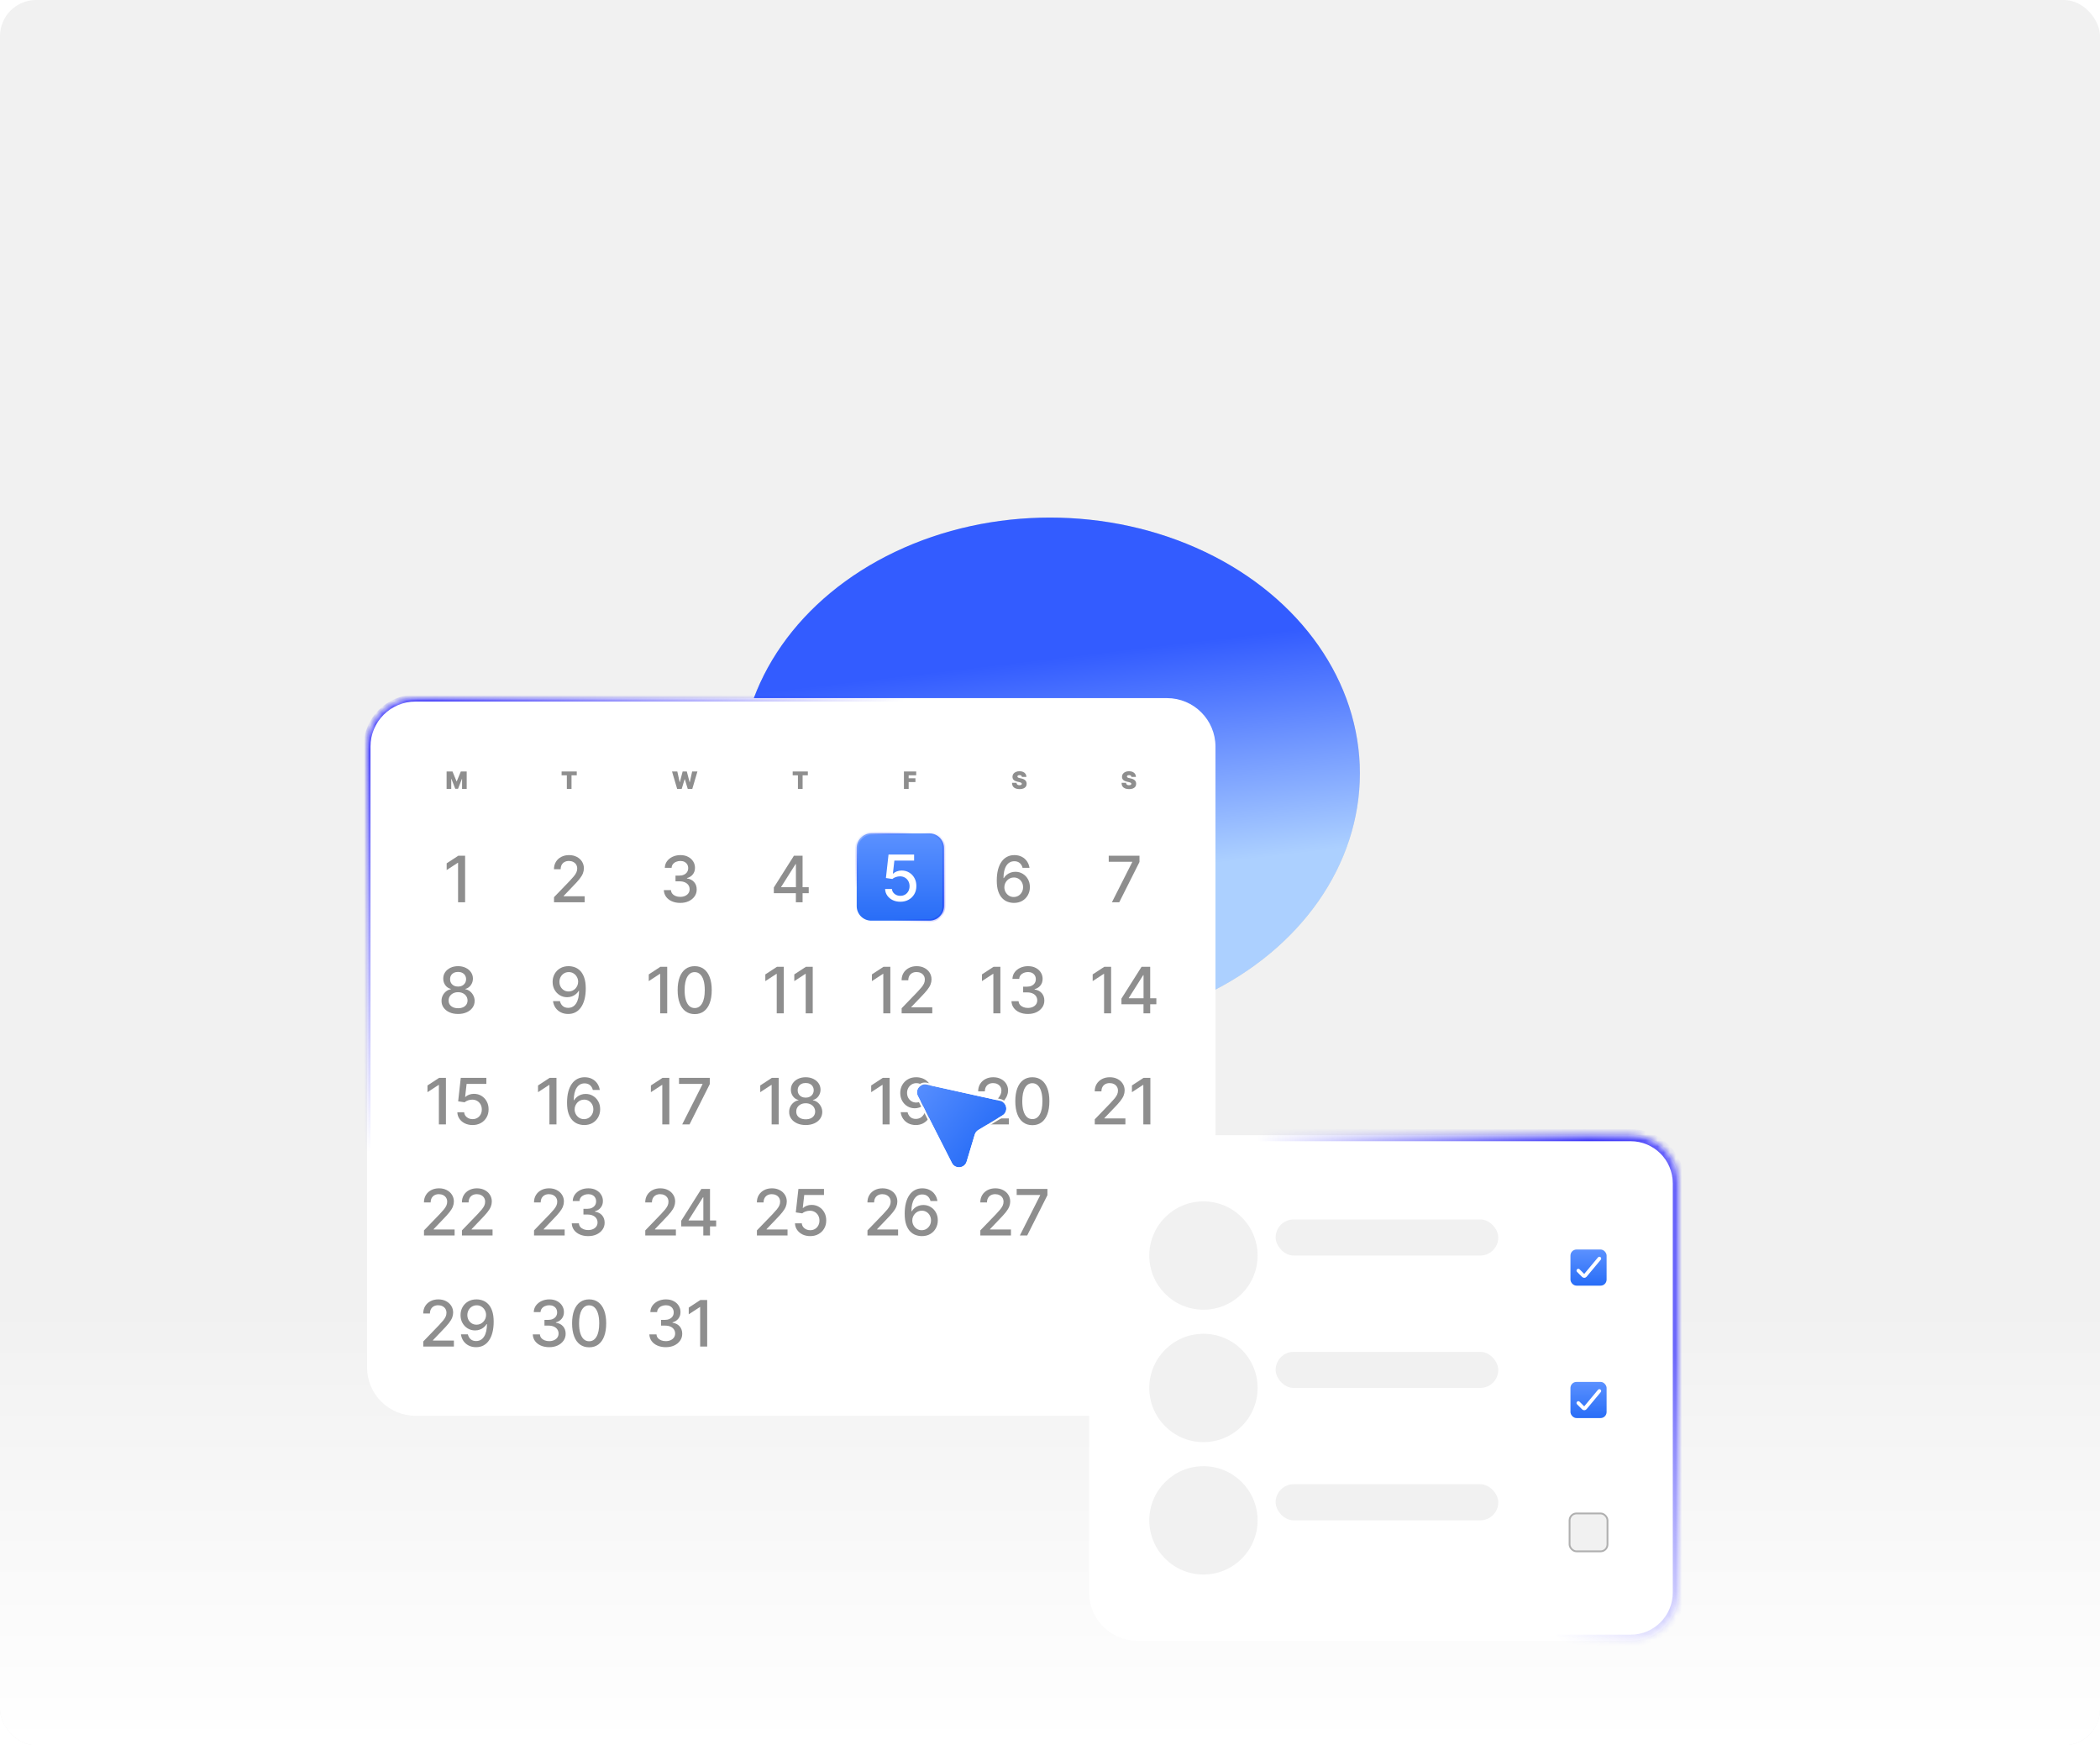 <svg width="349" height="290" viewBox="0 0 349 290" fill="none" xmlns="http://www.w3.org/2000/svg">
<g clip-path="url(#clip0_2733_27883)">
<rect width="349" height="290" rx="6" fill="#F1F1F1"/>
<rect y="194" width="349" height="96" fill="url(#paint0_linear_2733_27883)"/>
<g filter="url(#filter0_f_2733_27883)">
<ellipse cx="174.5" cy="128.5" rx="51.5" ry="42.5" fill="#D9D9D9"/>
<ellipse cx="174.5" cy="128.5" rx="51.5" ry="42.5" fill="url(#paint1_linear_2733_27883)"/>
</g>
<g filter="url(#filter1_dddd_2733_27883)">
<mask id="path-4-inside-1_2733_27883" fill="white">
<path d="M66 75.057C66 70.607 69.607 67 74.057 67H198.941C203.391 67 206.998 70.607 206.998 75.057V178.187C206.998 182.637 203.391 186.244 198.941 186.244H74.057C69.607 186.244 66 182.637 66 178.187V75.057Z"/>
</mask>
<path d="M66 75.057C66 70.607 69.607 67 74.057 67H198.941C203.391 67 206.998 70.607 206.998 75.057V178.187C206.998 182.637 203.391 186.244 198.941 186.244H74.057C69.607 186.244 66 182.637 66 178.187V75.057Z" fill="white"/>
<g clip-path="url(#paint2_diamond_2733_27883_clip_path)" data-figma-skip-parse="true" mask="url(#path-4-inside-1_2733_27883)"><g transform="matrix(0.089 0.067 -0.16 0.141 71.412 72.184)"><rect x="0" y="0" width="1608.34" height="456.328" fill="url(#paint2_diamond_2733_27883)" opacity="0.8" shape-rendering="crispEdges"/><rect x="0" y="0" width="1608.34" height="456.328" transform="scale(1 -1)" fill="url(#paint2_diamond_2733_27883)" opacity="0.8" shape-rendering="crispEdges"/><rect x="0" y="0" width="1608.34" height="456.328" transform="scale(-1 1)" fill="url(#paint2_diamond_2733_27883)" opacity="0.8" shape-rendering="crispEdges"/><rect x="0" y="0" width="1608.34" height="456.328" transform="scale(-1)" fill="url(#paint2_diamond_2733_27883)" opacity="0.8" shape-rendering="crispEdges"/></g></g><path d="M74.057 67V67.57H198.941V67V66.43H74.057V67ZM206.998 75.057H206.428V178.187H206.998H207.568V75.057H206.998ZM198.941 186.244V185.674H74.057V186.244V186.814H198.941V186.244ZM66 178.187H66.57V75.057H66H65.43V178.187H66ZM74.057 186.244V185.674C69.922 185.674 66.57 182.322 66.57 178.187H66H65.43C65.43 182.951 69.293 186.814 74.057 186.814V186.244ZM206.998 178.187H206.428C206.428 182.322 203.076 185.674 198.941 185.674V186.244V186.814C203.705 186.814 207.568 182.951 207.568 178.187H206.998ZM198.941 67V67.57C203.076 67.57 206.428 70.922 206.428 75.057H206.998H207.568C207.568 70.293 203.705 66.43 198.941 66.43V67ZM74.057 67V66.43C69.293 66.43 65.43 70.293 65.43 75.057H66H66.57C66.57 70.922 69.922 67.57 74.057 67.57V67Z" data-figma-gradient-fill="{&#34;type&#34;:&#34;GRADIENT_DIAMOND&#34;,&#34;stops&#34;:[{&#34;color&#34;:{&#34;r&#34;:0.032254107296466827,&#34;g&#34;:0.0,&#34;b&#34;:0.96762317419052124,&#34;a&#34;:1.0},&#34;position&#34;:0.0},{&#34;color&#34;:{&#34;r&#34;:0.031372550874948502,&#34;g&#34;:0.0,&#34;b&#34;:0.96862745285034180,&#34;a&#34;:0.0},&#34;position&#34;:0.73500001430511475}],&#34;stopsVar&#34;:[{&#34;color&#34;:{&#34;r&#34;:0.032254107296466827,&#34;g&#34;:0.0,&#34;b&#34;:0.96762317419052124,&#34;a&#34;:1.0},&#34;position&#34;:0.0},{&#34;color&#34;:{&#34;r&#34;:0.031372550874948502,&#34;g&#34;:0.0,&#34;b&#34;:0.96862745285034180,&#34;a&#34;:0.0},&#34;position&#34;:0.73500001430511475}],&#34;transform&#34;:{&#34;m00&#34;:178.88746643066406,&#34;m01&#34;:-320.95587158203125,&#34;m02&#34;:142.44639587402344,&#34;m10&#34;:134.14956665039062,&#34;m11&#34;:281.37130737304688,&#34;m12&#34;:-135.57591247558594},&#34;opacity&#34;:0.80000001192092896,&#34;blendMode&#34;:&#34;NORMAL&#34;,&#34;visible&#34;:true}" mask="url(#path-4-inside-1_2733_27883)"/>
<path d="M82.297 93.19V100.921H81.127V94.36H81.082L79.232 95.568V94.451L81.161 93.19H82.297Z" fill="#8E8E8E"/>
<path d="M97.072 100.921V100.075L99.688 97.365C99.967 97.07 100.198 96.812 100.379 96.591C100.562 96.367 100.7 96.154 100.79 95.953C100.881 95.752 100.926 95.538 100.926 95.311C100.926 95.055 100.866 94.833 100.745 94.647C100.624 94.458 100.459 94.314 100.25 94.213C100.042 94.11 99.806 94.058 99.544 94.058C99.268 94.058 99.026 94.115 98.82 94.228C98.613 94.341 98.455 94.501 98.344 94.707C98.233 94.914 98.178 95.155 98.178 95.432H97.064C97.064 94.962 97.173 94.55 97.389 94.198C97.605 93.845 97.902 93.572 98.28 93.379C98.657 93.182 99.087 93.084 99.567 93.084C100.053 93.084 100.481 93.181 100.851 93.375C101.223 93.566 101.514 93.828 101.723 94.16C101.931 94.49 102.036 94.862 102.036 95.277C102.036 95.564 101.982 95.845 101.874 96.119C101.768 96.394 101.583 96.699 101.319 97.037C101.054 97.371 100.687 97.778 100.216 98.256L98.68 99.864V99.921H102.161V100.921H97.072Z" fill="#8E8E8E"/>
<path d="M118.052 101.027C117.534 101.027 117.071 100.937 116.663 100.759C116.258 100.58 115.937 100.332 115.701 100.015C115.467 99.695 115.341 99.325 115.323 98.905H116.508C116.524 99.134 116.6 99.333 116.739 99.501C116.88 99.668 117.063 99.796 117.29 99.887C117.516 99.977 117.768 100.022 118.045 100.022C118.349 100.022 118.619 99.97 118.853 99.864C119.089 99.758 119.274 99.611 119.408 99.422C119.541 99.231 119.608 99.011 119.608 98.762C119.608 98.502 119.541 98.275 119.408 98.078C119.277 97.88 119.084 97.724 118.83 97.61C118.578 97.497 118.274 97.44 117.917 97.44H117.263V96.489H117.917C118.203 96.489 118.455 96.438 118.671 96.334C118.89 96.231 119.062 96.088 119.185 95.904C119.308 95.718 119.37 95.5 119.37 95.251C119.37 95.012 119.316 94.804 119.208 94.628C119.102 94.449 118.951 94.31 118.755 94.209C118.561 94.108 118.332 94.058 118.068 94.058C117.816 94.058 117.581 94.105 117.362 94.198C117.145 94.288 116.969 94.419 116.833 94.59C116.697 94.759 116.624 94.962 116.614 95.198H115.485C115.498 94.78 115.621 94.413 115.855 94.096C116.092 93.779 116.404 93.531 116.792 93.352C117.179 93.174 117.609 93.084 118.083 93.084C118.578 93.084 119.006 93.181 119.366 93.375C119.728 93.566 120.008 93.822 120.204 94.141C120.403 94.461 120.501 94.811 120.499 95.191C120.501 95.623 120.38 95.991 120.136 96.293C119.895 96.595 119.572 96.797 119.17 96.901V96.961C119.683 97.039 120.081 97.243 120.363 97.573C120.647 97.902 120.788 98.311 120.785 98.799C120.788 99.225 120.67 99.606 120.431 99.943C120.194 100.28 119.871 100.546 119.46 100.74C119.05 100.931 118.581 101.027 118.052 101.027Z" fill="#8E8E8E"/>
<path d="M133.602 99.411V98.467L136.943 93.19H137.686V94.579H137.214L134.825 98.362V98.422H139.404V99.411H133.602ZM137.267 100.921V99.124L137.275 98.694V93.19H138.381V100.921H137.267Z" fill="#8E8E8E"/>
<mask id="path-10-inside-2_2733_27883" fill="white">
<path d="M147.377 91.892C147.377 90.558 148.459 89.475 149.794 89.475H159.463C160.798 89.475 161.88 90.558 161.88 91.892V101.561C161.88 102.896 160.798 103.978 159.463 103.978H149.794C148.459 103.978 147.377 102.896 147.377 101.561V91.892Z"/>
</mask>
<path d="M147.377 91.892C147.377 90.558 148.459 89.475 149.794 89.475H159.463C160.798 89.475 161.88 90.558 161.88 91.892V101.561C161.88 102.896 160.798 103.978 159.463 103.978H149.794C148.459 103.978 147.377 102.896 147.377 101.561V91.892Z" fill="white"/>
<path d="M147.377 91.892C147.377 90.558 148.459 89.475 149.794 89.475H159.463C160.798 89.475 161.88 90.558 161.88 91.892V101.561C161.88 102.896 160.798 103.978 159.463 103.978H149.794C148.459 103.978 147.377 102.896 147.377 101.561V91.892Z" fill="url(#paint3_linear_2733_27883)"/>
<g clip-path="url(#paint4_diamond_2733_27883_clip_path)" data-figma-skip-parse="true" mask="url(#path-10-inside-2_2733_27883)"><g transform="matrix(0.009 0.008 -0.017 0.017 147.934 90.106)"><rect x="0" y="0" width="1628.81" height="466.873" fill="url(#paint4_diamond_2733_27883)" opacity="0.8" shape-rendering="crispEdges"/><rect x="0" y="0" width="1628.81" height="466.873" transform="scale(1 -1)" fill="url(#paint4_diamond_2733_27883)" opacity="0.8" shape-rendering="crispEdges"/><rect x="0" y="0" width="1628.81" height="466.873" transform="scale(-1 1)" fill="url(#paint4_diamond_2733_27883)" opacity="0.8" shape-rendering="crispEdges"/><rect x="0" y="0" width="1628.81" height="466.873" transform="scale(-1)" fill="url(#paint4_diamond_2733_27883)" opacity="0.8" shape-rendering="crispEdges"/></g></g><path d="M149.794 89.475V89.717H159.463V89.475V89.234H149.794V89.475ZM161.88 91.892H161.638V101.561H161.88H162.122V91.892H161.88ZM159.463 103.978V103.736H149.794V103.978V104.22H159.463V103.978ZM147.377 101.561H147.619V91.892H147.377H147.135V101.561H147.377ZM149.794 103.978V103.736C148.593 103.736 147.619 102.763 147.619 101.561H147.377H147.135C147.135 103.03 148.326 104.22 149.794 104.22V103.978ZM161.88 101.561H161.638C161.638 102.763 160.664 103.736 159.463 103.736V103.978V104.22C160.931 104.22 162.122 103.03 162.122 101.561H161.88ZM159.463 89.475V89.717C160.664 89.717 161.638 90.691 161.638 91.892H161.88H162.122C162.122 90.424 160.931 89.234 159.463 89.234V89.475ZM149.794 89.475V89.234C148.326 89.234 147.135 90.424 147.135 91.892H147.377H147.619C147.619 90.691 148.593 89.717 149.794 89.717V89.475Z" data-figma-gradient-fill="{&#34;type&#34;:&#34;GRADIENT_DIAMOND&#34;,&#34;stops&#34;:[{&#34;color&#34;:{&#34;r&#34;:0.77161586284637451,&#34;g&#34;:0.83632469177246094,&#34;b&#34;:1.0,&#34;a&#34;:1.0},&#34;position&#34;:0.0},{&#34;color&#34;:{&#34;r&#34;:0.031372550874948502,&#34;g&#34;:0.0,&#34;b&#34;:0.96862745285034180,&#34;a&#34;:0.0},&#34;position&#34;:0.73500001430511475}],&#34;stopsVar&#34;:[{&#34;color&#34;:{&#34;r&#34;:0.77161586284637451,&#34;g&#34;:0.83632469177246094,&#34;b&#34;:1.0,&#34;a&#34;:1.0},&#34;position&#34;:0.0},{&#34;color&#34;:{&#34;r&#34;:0.031372550874948502,&#34;g&#34;:0.0,&#34;b&#34;:0.96862745285034180,&#34;a&#34;:0.0},&#34;position&#34;:0.73500001430511475}],&#34;transform&#34;:{&#34;m00&#34;:18.400108337402344,&#34;m01&#34;:-33.01306152343750,&#34;m02&#34;:155.24011230468750,&#34;m10&#34;:16.315713882446289,&#34;m11&#34;:34.221305847167969,&#34;m12&#34;:64.837387084960938},&#34;opacity&#34;:0.80000001192092896,&#34;blendMode&#34;:&#34;NORMAL&#34;,&#34;visible&#34;:true}" mask="url(#path-10-inside-2_2733_27883)"/>
<g clip-path="url(#paint5_diamond_2733_27883_clip_path)" data-figma-skip-parse="true" mask="url(#path-10-inside-2_2733_27883)"><g transform="matrix(-0.021 0.001 -0 -0.04 167.392 100.694)"><rect x="0" y="0" width="985.519" height="313.592" fill="url(#paint5_diamond_2733_27883)" opacity="0.8" shape-rendering="crispEdges"/><rect x="0" y="0" width="985.519" height="313.592" transform="scale(1 -1)" fill="url(#paint5_diamond_2733_27883)" opacity="0.8" shape-rendering="crispEdges"/><rect x="0" y="0" width="985.519" height="313.592" transform="scale(-1 1)" fill="url(#paint5_diamond_2733_27883)" opacity="0.8" shape-rendering="crispEdges"/><rect x="0" y="0" width="985.519" height="313.592" transform="scale(-1)" fill="url(#paint5_diamond_2733_27883)" opacity="0.8" shape-rendering="crispEdges"/></g></g><path d="M149.794 89.475V89.717H159.463V89.475V89.234H149.794V89.475ZM161.88 91.892H161.638V101.561H161.88H162.122V91.892H161.88ZM159.463 103.978V103.736H149.794V103.978V104.22H159.463V103.978ZM147.377 101.561H147.619V91.892H147.377H147.135V101.561H147.377ZM149.794 103.978V103.736C148.593 103.736 147.619 102.763 147.619 101.561H147.377H147.135C147.135 103.03 148.326 104.22 149.794 104.22V103.978ZM161.88 101.561H161.638C161.638 102.763 160.664 103.736 159.463 103.736V103.978V104.22C160.931 104.22 162.122 103.03 162.122 101.561H161.88ZM159.463 89.475V89.717C160.664 89.717 161.638 90.691 161.638 91.892H161.88H162.122C162.122 90.424 160.931 89.234 159.463 89.234V89.475ZM149.794 89.475V89.234C148.326 89.234 147.135 90.424 147.135 91.892H147.377H147.619C147.619 90.691 148.593 89.717 149.794 89.717V89.475Z" data-figma-gradient-fill="{&#34;type&#34;:&#34;GRADIENT_DIAMOND&#34;,&#34;stops&#34;:[{&#34;color&#34;:{&#34;r&#34;:0.032254107296466827,&#34;g&#34;:0.0,&#34;b&#34;:0.96762317419052124,&#34;a&#34;:1.0},&#34;position&#34;:0.0},{&#34;color&#34;:{&#34;r&#34;:0.031372550874948502,&#34;g&#34;:0.0,&#34;b&#34;:0.96862745285034180,&#34;a&#34;:0.0},&#34;position&#34;:0.73500001430511475}],&#34;stopsVar&#34;:[{&#34;color&#34;:{&#34;r&#34;:0.032254107296466827,&#34;g&#34;:0.0,&#34;b&#34;:0.96762317419052124,&#34;a&#34;:1.0},&#34;position&#34;:0.0},{&#34;color&#34;:{&#34;r&#34;:0.031372550874948502,&#34;g&#34;:0.0,&#34;b&#34;:0.96862745285034180,&#34;a&#34;:0.0},&#34;position&#34;:0.73500001430511475}],&#34;transform&#34;:{&#34;m00&#34;:-41.154964447021484,&#34;m01&#34;:-0.73593872785568237,&#34;m02&#34;:188.33721923828125,&#34;m10&#34;:2.1105167865753174,&#34;m11&#34;:-79.675834655761719,&#34;m12&#34;:139.47627258300781},&#34;opacity&#34;:0.80000001192092896,&#34;blendMode&#34;:&#34;NORMAL&#34;,&#34;visible&#34;:true}" mask="url(#path-10-inside-2_2733_27883)"/>
<path d="M154.628 100.833C154.155 100.833 153.73 100.742 153.353 100.561C152.978 100.377 152.678 100.125 152.454 99.806C152.23 99.486 152.111 99.121 152.095 98.711H153.228C153.256 99.043 153.403 99.316 153.67 99.53C153.936 99.744 154.256 99.851 154.628 99.851C154.925 99.851 155.188 99.783 155.417 99.647C155.649 99.509 155.83 99.319 155.961 99.077C156.094 98.836 156.161 98.56 156.161 98.25C156.161 97.936 156.093 97.655 155.957 97.409C155.821 97.162 155.634 96.968 155.395 96.827C155.158 96.686 154.886 96.615 154.579 96.612C154.345 96.612 154.11 96.652 153.873 96.733C153.637 96.814 153.446 96.919 153.3 97.05L152.231 96.891L152.665 92.996H156.916V93.996H153.636L153.39 96.159H153.436C153.587 96.013 153.787 95.891 154.036 95.793C154.287 95.695 154.557 95.646 154.844 95.646C155.314 95.646 155.733 95.758 156.101 95.982C156.471 96.206 156.761 96.511 156.973 96.899C157.187 97.284 157.292 97.727 157.29 98.228C157.292 98.729 157.179 99.175 156.95 99.568C156.724 99.96 156.409 100.27 156.006 100.497C155.606 100.721 155.147 100.833 154.628 100.833Z" fill="white"/>
<path d="M173.474 101.027C173.129 101.022 172.789 100.959 172.455 100.838C172.122 100.717 171.82 100.516 171.549 100.234C171.277 99.952 171.059 99.573 170.896 99.098C170.735 98.622 170.654 98.028 170.654 97.316C170.654 96.641 170.721 96.042 170.854 95.519C170.99 94.996 171.185 94.554 171.439 94.194C171.693 93.832 172 93.556 172.36 93.367C172.72 93.178 173.124 93.084 173.572 93.084C174.033 93.084 174.442 93.175 174.799 93.356C175.156 93.537 175.446 93.787 175.667 94.107C175.891 94.427 176.033 94.79 176.094 95.198H174.942C174.864 94.876 174.71 94.613 174.478 94.409C174.246 94.205 173.944 94.103 173.572 94.103C173.006 94.103 172.564 94.35 172.247 94.843C171.932 95.337 171.774 96.022 171.771 96.901H171.828C171.961 96.682 172.125 96.495 172.319 96.342C172.515 96.186 172.734 96.066 172.976 95.983C173.22 95.898 173.476 95.855 173.746 95.855C174.194 95.855 174.599 95.964 174.961 96.183C175.326 96.4 175.617 96.699 175.833 97.082C176.05 97.464 176.158 97.902 176.158 98.395C176.158 98.889 176.046 99.335 175.822 99.736C175.6 100.136 175.288 100.453 174.886 100.687C174.483 100.918 174.012 101.032 173.474 101.027ZM173.47 100.045C173.767 100.045 174.033 99.972 174.267 99.826C174.501 99.68 174.686 99.484 174.822 99.237C174.957 98.991 175.025 98.715 175.025 98.411C175.025 98.114 174.959 97.843 174.825 97.599C174.694 97.355 174.513 97.161 174.282 97.018C174.053 96.874 173.791 96.802 173.497 96.802C173.273 96.802 173.065 96.845 172.874 96.931C172.685 97.016 172.519 97.135 172.375 97.286C172.232 97.437 172.119 97.61 172.036 97.807C171.955 98 171.915 98.206 171.915 98.422C171.915 98.711 171.982 98.979 172.115 99.226C172.251 99.473 172.436 99.671 172.67 99.822C172.906 99.971 173.173 100.045 173.47 100.045Z" fill="#8E8E8E"/>
<path d="M189.789 100.921L193.164 94.247V94.19H189.261V93.19H194.372V94.224L191.009 100.921H189.789Z" fill="#8E8E8E"/>
<path d="M81.13 119.482C80.589 119.482 80.111 119.389 79.696 119.203C79.283 119.016 78.96 118.76 78.726 118.432C78.492 118.105 78.376 117.733 78.379 117.315C78.376 116.988 78.443 116.687 78.579 116.413C78.717 116.136 78.904 115.906 79.141 115.722C79.378 115.536 79.642 115.418 79.934 115.367V115.322C79.549 115.229 79.24 115.022 79.009 114.703C78.777 114.383 78.663 114.016 78.665 113.601C78.663 113.205 78.767 112.853 78.979 112.544C79.193 112.232 79.486 111.986 79.858 111.807C80.231 111.629 80.655 111.539 81.13 111.539C81.601 111.539 82.021 111.63 82.391 111.811C82.764 111.99 83.057 112.235 83.271 112.547C83.485 112.857 83.593 113.208 83.596 113.601C83.593 114.016 83.475 114.383 83.241 114.703C83.007 115.022 82.702 115.229 82.327 115.322V115.367C82.617 115.418 82.877 115.536 83.109 115.722C83.343 115.906 83.529 116.136 83.667 116.413C83.808 116.687 83.88 116.988 83.882 117.315C83.88 117.733 83.762 118.105 83.528 118.432C83.293 118.76 82.969 119.016 82.554 119.203C82.141 119.389 81.666 119.482 81.13 119.482ZM81.13 118.527C81.45 118.527 81.727 118.474 81.961 118.368C82.195 118.26 82.376 118.11 82.504 117.919C82.633 117.725 82.698 117.499 82.701 117.24C82.698 116.97 82.628 116.733 82.489 116.526C82.353 116.32 82.169 116.157 81.934 116.039C81.701 115.921 81.432 115.862 81.13 115.862C80.826 115.862 80.555 115.921 80.319 116.039C80.082 116.157 79.896 116.32 79.76 116.526C79.624 116.733 79.558 116.97 79.56 117.24C79.558 117.499 79.619 117.725 79.745 117.919C79.873 118.11 80.056 118.26 80.292 118.368C80.529 118.474 80.808 118.527 81.13 118.527ZM81.13 114.929C81.387 114.929 81.615 114.878 81.814 114.775C82.013 114.671 82.169 114.528 82.282 114.344C82.398 114.161 82.457 113.945 82.459 113.699C82.457 113.457 82.399 113.246 82.286 113.065C82.175 112.883 82.02 112.744 81.821 112.646C81.623 112.545 81.392 112.495 81.13 112.495C80.864 112.495 80.63 112.545 80.428 112.646C80.23 112.744 80.075 112.883 79.964 113.065C79.853 113.246 79.799 113.457 79.802 113.699C79.799 113.945 79.855 114.161 79.968 114.344C80.081 114.528 80.237 114.671 80.436 114.775C80.637 114.878 80.869 114.929 81.13 114.929Z" fill="#8E8E8E"/>
<path d="M99.523 111.539C99.868 111.542 100.208 111.605 100.542 111.728C100.877 111.852 101.179 112.053 101.448 112.332C101.72 112.612 101.937 112.989 102.098 113.465C102.261 113.938 102.344 114.527 102.347 115.231C102.347 115.908 102.279 116.511 102.143 117.04C102.007 117.566 101.812 118.01 101.558 118.372C101.306 118.734 101.001 119.01 100.641 119.199C100.281 119.388 99.876 119.482 99.425 119.482C98.965 119.482 98.556 119.391 98.198 119.21C97.841 119.029 97.55 118.779 97.326 118.459C97.102 118.137 96.963 117.767 96.907 117.349H98.059C98.134 117.681 98.288 117.951 98.519 118.157C98.753 118.361 99.055 118.463 99.425 118.463C99.991 118.463 100.433 118.216 100.75 117.723C101.067 117.227 101.227 116.535 101.23 115.647H101.169C101.038 115.863 100.875 116.049 100.678 116.205C100.485 116.361 100.267 116.482 100.025 116.568C99.784 116.653 99.526 116.696 99.251 116.696C98.806 116.696 98.401 116.587 98.036 116.368C97.671 116.149 97.38 115.848 97.164 115.465C96.948 115.083 96.839 114.646 96.839 114.155C96.839 113.667 96.95 113.224 97.171 112.827C97.395 112.429 97.707 112.115 98.108 111.883C98.51 111.649 98.982 111.534 99.523 111.539ZM99.527 112.521C99.233 112.521 98.967 112.594 98.731 112.74C98.496 112.883 98.311 113.078 98.176 113.325C98.04 113.569 97.972 113.841 97.972 114.14C97.972 114.44 98.037 114.712 98.168 114.956C98.301 115.197 98.483 115.39 98.712 115.533C98.943 115.674 99.207 115.745 99.504 115.745C99.726 115.745 99.932 115.702 100.123 115.616C100.315 115.531 100.482 115.413 100.626 115.262C100.769 115.108 100.881 114.934 100.961 114.741C101.042 114.547 101.082 114.343 101.082 114.129C101.082 113.845 101.014 113.58 100.878 113.336C100.745 113.092 100.561 112.896 100.327 112.747C100.093 112.596 99.826 112.521 99.527 112.521Z" fill="#8E8E8E"/>
<path d="M115.883 111.645V119.376H114.713V112.815H114.667L112.818 114.023V112.906L114.747 111.645H115.883ZM120.453 119.505C119.857 119.502 119.347 119.345 118.924 119.033C118.501 118.721 118.178 118.266 117.954 117.67C117.73 117.074 117.618 116.355 117.618 115.514C117.618 114.676 117.73 113.96 117.954 113.367C118.181 112.773 118.505 112.32 118.928 112.008C119.353 111.695 119.862 111.539 120.453 111.539C121.045 111.539 121.552 111.697 121.974 112.011C122.397 112.323 122.721 112.776 122.945 113.37C123.171 113.962 123.284 114.676 123.284 115.514C123.284 116.358 123.172 117.077 122.948 117.674C122.724 118.268 122.401 118.722 121.978 119.036C121.555 119.349 121.047 119.505 120.453 119.505ZM120.453 118.497C120.977 118.497 121.386 118.241 121.68 117.73C121.977 117.219 122.125 116.481 122.125 115.514C122.125 114.873 122.057 114.33 121.922 113.887C121.788 113.442 121.596 113.105 121.344 112.876C121.095 112.644 120.798 112.528 120.453 112.528C119.932 112.528 119.523 112.785 119.226 113.299C118.929 113.812 118.78 114.551 118.777 115.514C118.777 116.159 118.844 116.704 118.977 117.149C119.113 117.592 119.306 117.928 119.555 118.157C119.804 118.383 120.103 118.497 120.453 118.497Z" fill="#8E8E8E"/>
<path d="M135.257 111.645V119.376H134.086V112.815H134.041L132.191 114.023V112.906L134.12 111.645H135.257ZM140.069 111.645V119.376H138.898V112.815H138.853L137.003 114.023V112.906L138.932 111.645H140.069Z" fill="#8E8E8E"/>
<path d="M152.966 111.645V119.376H151.796V112.815H151.751L149.901 114.023V112.906L151.83 111.645H152.966ZM154.845 119.376V118.531L157.461 115.82C157.74 115.526 157.971 115.268 158.152 115.046C158.336 114.822 158.473 114.61 158.563 114.408C158.654 114.207 158.699 113.993 158.699 113.767C158.699 113.51 158.639 113.289 158.518 113.102C158.397 112.914 158.232 112.769 158.023 112.668C157.815 112.565 157.579 112.513 157.318 112.513C157.041 112.513 156.799 112.57 156.593 112.683C156.386 112.797 156.228 112.956 156.117 113.163C156.006 113.369 155.951 113.611 155.951 113.887H154.837C154.837 113.417 154.946 113.005 155.162 112.653C155.379 112.301 155.675 112.028 156.053 111.834C156.43 111.638 156.86 111.539 157.34 111.539C157.826 111.539 158.254 111.636 158.624 111.83C158.996 112.021 159.287 112.283 159.496 112.615C159.705 112.945 159.809 113.317 159.809 113.733C159.809 114.02 159.755 114.3 159.647 114.575C159.541 114.849 159.356 115.155 159.092 115.492C158.828 115.827 158.46 116.233 157.99 116.711L156.453 118.319V118.376H159.934V119.376H154.845Z" fill="#8E8E8E"/>
<path d="M171.255 111.645V119.376H170.085V112.815H170.04L168.19 114.023V112.906L170.119 111.645H171.255ZM175.826 119.482C175.307 119.482 174.844 119.393 174.436 119.214C174.031 119.035 173.71 118.787 173.474 118.47C173.24 118.151 173.114 117.781 173.096 117.36H174.282C174.297 117.589 174.373 117.788 174.512 117.957C174.653 118.123 174.836 118.251 175.063 118.342C175.289 118.432 175.541 118.478 175.818 118.478C176.122 118.478 176.392 118.425 176.626 118.319C176.862 118.214 177.047 118.066 177.181 117.878C177.314 117.686 177.381 117.466 177.381 117.217C177.381 116.958 177.314 116.73 177.181 116.534C177.05 116.335 176.857 116.179 176.603 116.066C176.351 115.952 176.047 115.896 175.69 115.896H175.037V114.944H175.69C175.977 114.944 176.228 114.893 176.445 114.79C176.664 114.686 176.835 114.543 176.958 114.359C177.081 114.173 177.143 113.955 177.143 113.706C177.143 113.467 177.089 113.26 176.981 113.083C176.875 112.905 176.724 112.765 176.528 112.664C176.334 112.564 176.105 112.513 175.841 112.513C175.589 112.513 175.354 112.56 175.135 112.653C174.918 112.744 174.742 112.875 174.606 113.046C174.47 113.214 174.397 113.417 174.387 113.653H173.259C173.271 113.236 173.394 112.868 173.628 112.551C173.865 112.234 174.177 111.986 174.565 111.807C174.952 111.629 175.383 111.539 175.856 111.539C176.351 111.539 176.779 111.636 177.139 111.83C177.502 112.021 177.781 112.277 177.977 112.596C178.176 112.916 178.274 113.266 178.272 113.646C178.274 114.079 178.153 114.446 177.909 114.748C177.668 115.05 177.346 115.253 176.943 115.356V115.416C177.456 115.494 177.854 115.698 178.136 116.028C178.42 116.358 178.561 116.766 178.559 117.255C178.561 117.68 178.443 118.061 178.204 118.399C177.967 118.736 177.644 119.001 177.234 119.195C176.823 119.386 176.354 119.482 175.826 119.482Z" fill="#8E8E8E"/>
<path d="M189.656 111.645V119.376H188.486V112.815H188.441L186.591 114.023V112.906L188.52 111.645H189.656ZM191.373 117.866V116.923L194.714 111.645H195.457V113.034H194.985L192.596 116.817V116.877H197.175V117.866H191.373ZM195.038 119.376V117.579L195.046 117.149V111.645H196.152V119.376H195.038Z" fill="#8E8E8E"/>
<path d="M79.108 130.1V137.831H77.938V131.27H77.892L76.042 132.478V131.361L77.971 130.1H79.108ZM83.538 137.937C83.065 137.937 82.64 137.846 82.262 137.665C81.887 137.481 81.588 137.23 81.364 136.91C81.14 136.591 81.02 136.226 81.005 135.815H82.138C82.165 136.148 82.313 136.421 82.579 136.635C82.846 136.849 83.166 136.956 83.538 136.956C83.835 136.956 84.098 136.888 84.327 136.752C84.559 136.613 84.74 136.423 84.871 136.182C85.004 135.94 85.071 135.664 85.071 135.355C85.071 135.04 85.003 134.76 84.867 134.513C84.731 134.267 84.544 134.073 84.305 133.932C84.068 133.791 83.796 133.719 83.489 133.717C83.255 133.717 83.02 133.757 82.783 133.837C82.547 133.918 82.355 134.024 82.21 134.155L81.141 133.996L81.575 130.1H85.826V131.101H82.545L82.3 133.264H82.345C82.496 133.118 82.696 132.996 82.946 132.897C83.197 132.799 83.466 132.75 83.753 132.75C84.224 132.75 84.643 132.862 85.01 133.086C85.38 133.31 85.671 133.616 85.882 134.004C86.096 134.389 86.202 134.831 86.2 135.332C86.202 135.833 86.089 136.28 85.86 136.672C85.633 137.065 85.319 137.375 84.916 137.601C84.516 137.825 84.057 137.937 83.538 137.937Z" fill="#8E8E8E"/>
<path d="M97.48 130.1V137.831H96.309V131.27H96.264L94.415 132.478V131.361L96.344 130.1H97.48ZM102.058 137.937C101.713 137.932 101.373 137.869 101.038 137.748C100.706 137.627 100.404 137.426 100.132 137.144C99.861 136.862 99.643 136.484 99.479 136.008C99.318 135.532 99.238 134.938 99.238 134.226C99.238 133.552 99.304 132.953 99.438 132.429C99.574 131.906 99.769 131.464 100.023 131.104C100.277 130.742 100.584 130.466 100.944 130.278C101.304 130.089 101.708 129.995 102.156 129.995C102.616 129.995 103.025 130.085 103.383 130.266C103.74 130.448 104.029 130.698 104.251 131.018C104.475 131.337 104.617 131.701 104.677 132.108H103.526C103.448 131.786 103.293 131.523 103.062 131.32C102.83 131.116 102.528 131.014 102.156 131.014C101.589 131.014 101.148 131.26 100.831 131.754C100.516 132.247 100.358 132.933 100.355 133.811H100.412C100.545 133.592 100.709 133.406 100.902 133.252C101.099 133.096 101.318 132.977 101.559 132.894C101.803 132.808 102.06 132.765 102.329 132.765C102.777 132.765 103.182 132.875 103.545 133.094C103.91 133.31 104.2 133.61 104.417 133.992C104.633 134.375 104.741 134.813 104.741 135.306C104.741 135.799 104.629 136.246 104.406 136.646C104.184 137.046 103.872 137.363 103.469 137.597C103.067 137.829 102.596 137.942 102.058 137.937ZM102.054 136.956C102.351 136.956 102.616 136.883 102.85 136.737C103.084 136.591 103.269 136.394 103.405 136.148C103.541 135.901 103.609 135.625 103.609 135.321C103.609 135.024 103.542 134.753 103.409 134.509C103.278 134.265 103.097 134.071 102.865 133.928C102.636 133.785 102.375 133.713 102.08 133.713C101.856 133.713 101.649 133.756 101.457 133.841C101.269 133.927 101.102 134.045 100.959 134.196C100.816 134.347 100.702 134.521 100.619 134.717C100.539 134.911 100.498 135.116 100.498 135.332C100.498 135.622 100.565 135.89 100.699 136.136C100.834 136.383 101.019 136.582 101.253 136.733C101.49 136.881 101.757 136.956 102.054 136.956Z" fill="#8E8E8E"/>
<path d="M116.236 130.1V137.831H115.066V131.27H115.02L113.171 132.478V131.361L115.1 130.1H116.236ZM118.375 137.831L121.75 131.157V131.101H117.847V130.1H122.958V131.135L119.594 137.831H118.375Z" fill="#8E8E8E"/>
<path d="M134.411 130.1V137.831H133.24V131.27H133.195L131.345 132.478V131.361L133.274 130.1H134.411ZM138.902 137.937C138.361 137.937 137.882 137.844 137.467 137.658C137.054 137.471 136.731 137.215 136.497 136.888C136.263 136.56 136.147 136.188 136.15 135.77C136.147 135.443 136.214 135.142 136.35 134.868C136.488 134.591 136.676 134.361 136.912 134.177C137.149 133.991 137.413 133.873 137.705 133.822V133.777C137.32 133.684 137.012 133.478 136.78 133.158C136.549 132.838 136.434 132.471 136.437 132.056C136.434 131.661 136.538 131.308 136.75 130.999C136.964 130.687 137.257 130.441 137.629 130.263C138.002 130.084 138.426 129.995 138.902 129.995C139.372 129.995 139.792 130.085 140.162 130.266C140.535 130.445 140.828 130.69 141.042 131.002C141.256 131.312 141.364 131.663 141.367 132.056C141.364 132.471 141.246 132.838 141.012 133.158C140.778 133.478 140.473 133.684 140.098 133.777V133.822C140.388 133.873 140.648 133.991 140.88 134.177C141.114 134.361 141.3 134.591 141.438 134.868C141.579 135.142 141.651 135.443 141.654 135.77C141.651 136.188 141.533 136.56 141.299 136.888C141.065 137.215 140.74 137.471 140.325 137.658C139.912 137.844 139.438 137.937 138.902 137.937ZM138.902 136.982C139.221 136.982 139.498 136.929 139.732 136.823C139.966 136.715 140.147 136.565 140.276 136.374C140.404 136.18 140.469 135.954 140.472 135.695C140.469 135.425 140.399 135.188 140.261 134.981C140.125 134.775 139.94 134.613 139.706 134.494C139.472 134.376 139.204 134.317 138.902 134.317C138.597 134.317 138.327 134.376 138.09 134.494C137.853 134.613 137.667 134.775 137.531 134.981C137.395 135.188 137.329 135.425 137.331 135.695C137.329 135.954 137.39 136.18 137.516 136.374C137.645 136.565 137.827 136.715 138.064 136.823C138.3 136.929 138.579 136.982 138.902 136.982ZM138.902 133.384C139.158 133.384 139.386 133.333 139.585 133.23C139.784 133.126 139.94 132.983 140.053 132.799C140.169 132.616 140.228 132.4 140.23 132.154C140.228 131.912 140.17 131.701 140.057 131.52C139.946 131.338 139.791 131.199 139.592 131.101C139.394 131 139.163 130.95 138.902 130.95C138.635 130.95 138.401 131 138.199 131.101C138.001 131.199 137.846 131.338 137.735 131.52C137.624 131.701 137.57 131.912 137.573 132.154C137.57 132.4 137.626 132.616 137.739 132.799C137.852 132.983 138.008 133.126 138.207 133.23C138.408 133.333 138.64 133.384 138.902 133.384Z" fill="#8E8E8E"/>
<path d="M152.847 130.1V137.831H151.677V131.27H151.631L149.782 132.478V131.361L151.711 130.1H152.847ZM157.296 129.995C157.641 129.997 157.981 130.06 158.316 130.183C158.65 130.307 158.952 130.508 159.222 130.787C159.493 131.067 159.71 131.444 159.871 131.92C160.034 132.393 160.117 132.982 160.12 133.686C160.12 134.363 160.052 134.966 159.916 135.495C159.78 136.021 159.585 136.465 159.331 136.827C159.079 137.19 158.774 137.465 158.414 137.654C158.054 137.843 157.649 137.937 157.198 137.937C156.738 137.937 156.329 137.846 155.971 137.665C155.614 137.484 155.323 137.234 155.099 136.914C154.875 136.592 154.736 136.222 154.68 135.804H155.832C155.907 136.136 156.061 136.406 156.292 136.612C156.526 136.816 156.828 136.918 157.198 136.918C157.764 136.918 158.206 136.671 158.523 136.178C158.84 135.682 159 134.99 159.003 134.102H158.942C158.811 134.318 158.648 134.504 158.451 134.66C158.258 134.816 158.04 134.937 157.798 135.023C157.557 135.108 157.299 135.151 157.025 135.151C156.579 135.151 156.174 135.042 155.809 134.823C155.444 134.604 155.153 134.303 154.937 133.92C154.721 133.538 154.612 133.101 154.612 132.611C154.612 132.122 154.723 131.679 154.945 131.282C155.169 130.884 155.481 130.57 155.881 130.338C156.283 130.104 156.755 129.989 157.296 129.995ZM157.3 130.976C157.006 130.976 156.74 131.049 156.504 131.195C156.27 131.338 156.085 131.533 155.949 131.78C155.813 132.024 155.745 132.296 155.745 132.595C155.745 132.895 155.81 133.167 155.941 133.411C156.075 133.652 156.256 133.845 156.485 133.988C156.716 134.129 156.981 134.2 157.277 134.2C157.499 134.2 157.705 134.157 157.897 134.071C158.088 133.986 158.255 133.868 158.399 133.717C158.542 133.563 158.654 133.389 158.735 133.196C158.815 133.002 158.855 132.798 158.855 132.584C158.855 132.3 158.787 132.036 158.652 131.791C158.518 131.547 158.334 131.351 158.1 131.203C157.866 131.052 157.6 130.976 157.3 130.976Z" fill="#8E8E8E"/>
<path d="M167.57 137.831V136.986L170.186 134.275C170.465 133.981 170.695 133.723 170.876 133.501C171.06 133.277 171.197 133.065 171.288 132.863C171.378 132.662 171.424 132.448 171.424 132.222C171.424 131.965 171.363 131.744 171.243 131.557C171.122 131.369 170.957 131.224 170.748 131.123C170.539 131.02 170.304 130.968 170.042 130.968C169.765 130.968 169.524 131.025 169.317 131.138C169.111 131.252 168.952 131.411 168.842 131.618C168.731 131.824 168.676 132.066 168.676 132.343H167.562C167.562 131.872 167.67 131.46 167.887 131.108C168.103 130.756 168.4 130.483 168.777 130.289C169.155 130.093 169.584 129.995 170.065 129.995C170.55 129.995 170.978 130.091 171.348 130.285C171.721 130.476 172.011 130.738 172.22 131.07C172.429 131.4 172.534 131.773 172.534 132.188C172.534 132.475 172.479 132.755 172.371 133.03C172.266 133.304 172.081 133.61 171.816 133.947C171.552 134.282 171.185 134.688 170.714 135.166L169.178 136.774V136.831H172.658V137.831H167.57ZM176.568 137.96C175.971 137.957 175.462 137.8 175.039 137.488C174.616 137.176 174.293 136.721 174.069 136.125C173.845 135.529 173.733 134.81 173.733 133.97C173.733 133.132 173.845 132.416 174.069 131.822C174.295 131.228 174.62 130.775 175.043 130.463C175.468 130.151 175.976 129.995 176.568 129.995C177.159 129.995 177.666 130.152 178.089 130.466C178.512 130.778 178.835 131.231 179.059 131.825C179.286 132.417 179.399 133.132 179.399 133.97C179.399 134.813 179.287 135.532 179.063 136.129C178.839 136.723 178.516 137.177 178.093 137.492C177.67 137.804 177.162 137.96 176.568 137.96ZM176.568 136.952C177.091 136.952 177.5 136.696 177.795 136.185C178.092 135.675 178.24 134.936 178.24 133.97C178.24 133.328 178.172 132.785 178.036 132.343C177.903 131.897 177.71 131.56 177.459 131.331C177.209 131.099 176.913 130.984 176.568 130.984C176.047 130.984 175.638 131.24 175.341 131.754C175.044 132.267 174.894 133.006 174.892 133.97C174.892 134.614 174.958 135.159 175.092 135.604C175.228 136.047 175.42 136.383 175.669 136.612C175.918 136.838 176.218 136.952 176.568 136.952Z" fill="#8E8E8E"/>
<path d="M186.941 137.831V136.986L189.557 134.275C189.837 133.981 190.067 133.723 190.248 133.501C190.432 133.277 190.569 133.065 190.66 132.863C190.75 132.662 190.796 132.448 190.796 132.222C190.796 131.965 190.735 131.744 190.614 131.557C190.494 131.369 190.329 131.224 190.12 131.123C189.911 131.02 189.676 130.968 189.414 130.968C189.137 130.968 188.896 131.025 188.689 131.138C188.483 131.252 188.324 131.411 188.214 131.618C188.103 131.824 188.047 132.066 188.047 132.343H186.934C186.934 131.872 187.042 131.46 187.258 131.108C187.475 130.756 187.772 130.483 188.149 130.289C188.527 130.093 188.956 129.995 189.437 129.995C189.922 129.995 190.35 130.091 190.72 130.285C191.093 130.476 191.383 130.738 191.592 131.07C191.801 131.4 191.905 131.773 191.905 132.188C191.905 132.475 191.851 132.755 191.743 133.03C191.637 133.304 191.452 133.61 191.188 133.947C190.924 134.282 190.556 134.688 190.086 135.166L188.549 136.774V136.831H192.03V137.831H186.941ZM196.181 130.1V137.831H195.011V131.27H194.966L193.116 132.478V131.361L195.045 130.1H196.181Z" fill="#8E8E8E"/>
<path d="M75.463 156.287V155.441L78.079 152.731C78.359 152.436 78.589 152.178 78.77 151.957C78.954 151.733 79.091 151.52 79.182 151.319C79.272 151.117 79.318 150.904 79.318 150.677C79.318 150.42 79.257 150.199 79.136 150.013C79.016 149.824 78.851 149.679 78.642 149.579C78.433 149.475 78.198 149.424 77.936 149.424C77.659 149.424 77.418 149.48 77.211 149.594C77.005 149.707 76.846 149.867 76.736 150.073C76.625 150.279 76.57 150.521 76.57 150.798H75.456C75.456 150.327 75.564 149.916 75.781 149.563C75.997 149.211 76.294 148.938 76.671 148.744C77.049 148.548 77.478 148.45 77.959 148.45C78.444 148.45 78.872 148.547 79.242 148.741C79.615 148.932 79.905 149.194 80.114 149.526C80.323 149.855 80.427 150.228 80.427 150.643C80.427 150.93 80.373 151.211 80.265 151.485C80.159 151.759 79.975 152.065 79.71 152.402C79.446 152.737 79.079 153.143 78.608 153.622L77.072 155.23V155.286H80.552V156.287H75.463ZM81.77 156.287V155.441L84.386 152.731C84.665 152.436 84.896 152.178 85.077 151.957C85.261 151.733 85.398 151.52 85.489 151.319C85.579 151.117 85.624 150.904 85.624 150.677C85.624 150.42 85.564 150.199 85.443 150.013C85.322 149.824 85.157 149.679 84.949 149.579C84.74 149.475 84.504 149.424 84.243 149.424C83.966 149.424 83.724 149.48 83.518 149.594C83.312 149.707 83.153 149.867 83.042 150.073C82.932 150.279 82.876 150.521 82.876 150.798H81.763C81.763 150.327 81.871 149.916 82.087 149.563C82.304 149.211 82.601 148.938 82.978 148.744C83.356 148.548 83.785 148.45 84.265 148.45C84.751 148.45 85.179 148.547 85.549 148.741C85.921 148.932 86.212 149.194 86.421 149.526C86.63 149.855 86.734 150.228 86.734 150.643C86.734 150.93 86.68 151.211 86.572 151.485C86.466 151.759 86.281 152.065 86.017 152.402C85.753 152.737 85.385 153.143 84.915 153.622L83.378 155.23V155.286H86.859V156.287H81.77Z" fill="#8E8E8E"/>
<path d="M93.752 156.287V155.441L96.368 152.731C96.648 152.436 96.878 152.178 97.059 151.957C97.243 151.733 97.38 151.52 97.471 151.319C97.561 151.117 97.607 150.904 97.607 150.677C97.607 150.42 97.546 150.199 97.425 150.013C97.305 149.824 97.14 149.679 96.931 149.579C96.722 149.475 96.487 149.424 96.225 149.424C95.948 149.424 95.707 149.48 95.5 149.594C95.294 149.707 95.135 149.867 95.025 150.073C94.914 150.279 94.859 150.521 94.859 150.798H93.745C93.745 150.327 93.853 149.916 94.07 149.563C94.286 149.211 94.583 148.938 94.96 148.744C95.338 148.548 95.767 148.45 96.248 148.45C96.733 148.45 97.161 148.547 97.531 148.741C97.904 148.932 98.194 149.194 98.403 149.526C98.612 149.855 98.716 150.228 98.716 150.643C98.716 150.93 98.662 151.211 98.554 151.485C98.448 151.759 98.263 152.065 97.999 152.402C97.735 152.737 97.368 153.143 96.897 153.622L95.361 155.23V155.286H98.841V156.287H93.752ZM102.751 156.392C102.232 156.392 101.769 156.303 101.362 156.124C100.956 155.946 100.635 155.698 100.399 155.381C100.165 155.061 100.039 154.691 100.021 154.271H101.207C101.222 154.5 101.299 154.699 101.437 154.867C101.578 155.033 101.762 155.162 101.988 155.252C102.215 155.343 102.466 155.388 102.743 155.388C103.048 155.388 103.317 155.335 103.551 155.23C103.788 155.124 103.973 154.977 104.106 154.788C104.239 154.597 104.306 154.377 104.306 154.127C104.306 153.868 104.239 153.64 104.106 153.444C103.975 153.245 103.782 153.089 103.528 152.976C103.277 152.863 102.972 152.806 102.615 152.806H101.962V151.855H102.615C102.902 151.855 103.153 151.803 103.37 151.7C103.589 151.597 103.76 151.453 103.883 151.27C104.006 151.084 104.068 150.866 104.068 150.617C104.068 150.378 104.014 150.17 103.906 149.994C103.8 149.815 103.649 149.675 103.453 149.575C103.259 149.474 103.03 149.424 102.766 149.424C102.514 149.424 102.279 149.47 102.06 149.563C101.843 149.654 101.667 149.785 101.531 149.956C101.395 150.125 101.322 150.327 101.312 150.564H100.184C100.196 150.146 100.32 149.779 100.554 149.462C100.79 149.144 101.102 148.897 101.49 148.718C101.877 148.539 102.308 148.45 102.781 148.45C103.277 148.45 103.704 148.547 104.064 148.741C104.427 148.932 104.706 149.187 104.902 149.507C105.101 149.826 105.199 150.176 105.197 150.556C105.199 150.989 105.079 151.357 104.834 151.659C104.593 151.961 104.271 152.163 103.868 152.266V152.327C104.381 152.405 104.779 152.609 105.061 152.938C105.345 153.268 105.486 153.677 105.484 154.165C105.486 154.59 105.368 154.972 105.129 155.309C104.892 155.646 104.569 155.912 104.159 156.105C103.749 156.297 103.279 156.392 102.751 156.392Z" fill="#8E8E8E"/>
<path d="M112.239 156.287V155.441L114.855 152.731C115.134 152.436 115.364 152.178 115.546 151.957C115.729 151.733 115.866 151.52 115.957 151.319C116.048 151.117 116.093 150.904 116.093 150.677C116.093 150.42 116.032 150.199 115.912 150.013C115.791 149.824 115.626 149.679 115.417 149.579C115.208 149.475 114.973 149.424 114.711 149.424C114.434 149.424 114.193 149.48 113.986 149.594C113.78 149.707 113.622 149.867 113.511 150.073C113.4 150.279 113.345 150.521 113.345 150.798H112.231C112.231 150.327 112.339 149.916 112.556 149.563C112.772 149.211 113.069 148.938 113.447 148.744C113.824 148.548 114.253 148.45 114.734 148.45C115.22 148.45 115.647 148.547 116.017 148.741C116.39 148.932 116.681 149.194 116.889 149.526C117.098 149.855 117.203 150.228 117.203 150.643C117.203 150.93 117.149 151.211 117.04 151.485C116.935 151.759 116.75 152.065 116.485 152.402C116.221 152.737 115.854 153.143 115.383 153.622L113.847 155.23V155.286H117.327V156.287H112.239ZM118.217 154.777V153.833L121.558 148.556H122.301V149.945H121.83L119.44 153.727V153.788H124.019V154.777H118.217ZM121.882 156.287V154.49L121.89 154.059V148.556H122.996V156.287H121.882Z" fill="#8E8E8E"/>
<path d="M130.792 156.287V155.441L133.408 152.731C133.688 152.436 133.918 152.178 134.099 151.957C134.283 151.733 134.42 151.52 134.511 151.319C134.601 151.117 134.647 150.904 134.647 150.677C134.647 150.42 134.586 150.199 134.465 150.013C134.345 149.824 134.18 149.679 133.971 149.579C133.762 149.475 133.527 149.424 133.265 149.424C132.988 149.424 132.747 149.48 132.54 149.594C132.334 149.707 132.175 149.867 132.065 150.073C131.954 150.279 131.898 150.521 131.898 150.798H130.785C130.785 150.327 130.893 149.916 131.109 149.563C131.326 149.211 131.623 148.938 132 148.744C132.378 148.548 132.807 148.45 133.288 148.45C133.773 148.45 134.201 148.547 134.571 148.741C134.944 148.932 135.234 149.194 135.443 149.526C135.652 149.855 135.756 150.228 135.756 150.643C135.756 150.93 135.702 151.211 135.594 151.485C135.488 151.759 135.303 152.065 135.039 152.402C134.775 152.737 134.407 153.143 133.937 153.622L132.4 155.23V155.286H135.881V156.287H130.792ZM139.651 156.392C139.178 156.392 138.752 156.302 138.375 156.121C138 155.937 137.701 155.685 137.477 155.366C137.253 155.046 137.133 154.681 137.118 154.271H138.25C138.278 154.603 138.425 154.876 138.692 155.09C138.959 155.304 139.278 155.411 139.651 155.411C139.948 155.411 140.211 155.343 140.44 155.207C140.671 155.069 140.853 154.879 140.983 154.637C141.117 154.395 141.184 154.12 141.184 153.81C141.184 153.496 141.116 153.215 140.98 152.968C140.844 152.722 140.656 152.528 140.417 152.387C140.181 152.246 139.909 152.174 139.602 152.172C139.368 152.172 139.133 152.212 138.896 152.293C138.659 152.373 138.468 152.479 138.322 152.61L137.254 152.451L137.688 148.556H141.939V149.556H138.658L138.413 151.719H138.458C138.609 151.573 138.809 151.451 139.058 151.353C139.31 151.255 139.579 151.206 139.866 151.206C140.337 151.206 140.756 151.318 141.123 151.542C141.493 151.766 141.784 152.071 141.995 152.459C142.209 152.844 142.315 153.287 142.312 153.788C142.315 154.288 142.202 154.735 141.973 155.128C141.746 155.52 141.431 155.83 141.029 156.056C140.629 156.28 140.169 156.392 139.651 156.392Z" fill="#8E8E8E"/>
<path d="M149.166 156.287V155.441L151.782 152.731C152.062 152.436 152.292 152.178 152.473 151.957C152.657 151.733 152.794 151.52 152.885 151.319C152.975 151.117 153.021 150.904 153.021 150.677C153.021 150.42 152.96 150.199 152.839 150.013C152.719 149.824 152.554 149.679 152.345 149.579C152.136 149.475 151.901 149.424 151.639 149.424C151.362 149.424 151.121 149.48 150.914 149.594C150.708 149.707 150.549 149.867 150.439 150.073C150.328 150.279 150.272 150.521 150.272 150.798H149.159C149.159 150.327 149.267 149.916 149.483 149.563C149.7 149.211 149.997 148.938 150.374 148.744C150.752 148.548 151.181 148.45 151.662 148.45C152.147 148.45 152.575 148.547 152.945 148.741C153.318 148.932 153.608 149.194 153.817 149.526C154.026 149.855 154.13 150.228 154.13 150.643C154.13 150.93 154.076 151.211 153.968 151.485C153.862 151.759 153.677 152.065 153.413 152.402C153.149 152.737 152.781 153.143 152.311 153.622L150.774 155.23V155.286H154.255V156.287H149.166ZM158.172 156.392C157.827 156.387 157.488 156.324 157.153 156.204C156.821 156.083 156.519 155.881 156.247 155.6C155.975 155.318 155.757 154.939 155.594 154.463C155.433 153.988 155.352 153.394 155.352 152.682C155.352 152.007 155.419 151.408 155.552 150.885C155.688 150.361 155.883 149.92 156.137 149.56C156.392 149.197 156.699 148.922 157.059 148.733C157.418 148.544 157.822 148.45 158.27 148.45C158.731 148.45 159.14 148.54 159.497 148.722C159.854 148.903 160.144 149.153 160.365 149.473C160.589 149.792 160.732 150.156 160.792 150.564H159.641C159.563 150.242 159.408 149.979 159.176 149.775C158.945 149.571 158.643 149.469 158.27 149.469C157.704 149.469 157.262 149.716 156.945 150.209C156.631 150.702 156.472 151.388 156.47 152.266H156.526C156.66 152.047 156.823 151.861 157.017 151.708C157.213 151.552 157.432 151.432 157.674 151.349C157.918 151.263 158.175 151.221 158.444 151.221C158.892 151.221 159.297 151.33 159.659 151.549C160.024 151.766 160.315 152.065 160.531 152.448C160.748 152.83 160.856 153.268 160.856 153.761C160.856 154.254 160.744 154.701 160.52 155.101C160.299 155.501 159.987 155.819 159.584 156.053C159.181 156.284 158.711 156.397 158.172 156.392ZM158.168 155.411C158.465 155.411 158.731 155.338 158.965 155.192C159.199 155.046 159.384 154.85 159.52 154.603C159.656 154.356 159.724 154.081 159.724 153.776C159.724 153.479 159.657 153.209 159.524 152.965C159.393 152.721 159.212 152.527 158.98 152.383C158.751 152.24 158.489 152.168 158.195 152.168C157.971 152.168 157.763 152.211 157.572 152.297C157.383 152.382 157.217 152.5 157.074 152.651C156.93 152.802 156.817 152.976 156.734 153.172C156.653 153.366 156.613 153.571 156.613 153.788C156.613 154.077 156.68 154.345 156.813 154.592C156.949 154.838 157.134 155.037 157.368 155.188C157.605 155.337 157.871 155.411 158.168 155.411Z" fill="#8E8E8E"/>
<path d="M167.922 156.287V155.441L170.539 152.731C170.818 152.436 171.048 152.178 171.229 151.957C171.413 151.733 171.55 151.52 171.641 151.319C171.731 151.117 171.777 150.904 171.777 150.677C171.777 150.42 171.716 150.199 171.595 150.013C171.475 149.824 171.31 149.679 171.101 149.579C170.892 149.475 170.657 149.424 170.395 149.424C170.118 149.424 169.877 149.48 169.67 149.594C169.464 149.707 169.305 149.867 169.195 150.073C169.084 150.279 169.029 150.521 169.029 150.798H167.915C167.915 150.327 168.023 149.916 168.24 149.563C168.456 149.211 168.753 148.938 169.13 148.744C169.508 148.548 169.937 148.45 170.418 148.45C170.903 148.45 171.331 148.547 171.701 148.741C172.074 148.932 172.364 149.194 172.573 149.526C172.782 149.855 172.887 150.228 172.887 150.643C172.887 150.93 172.832 151.211 172.724 151.485C172.618 151.759 172.434 152.065 172.169 152.402C171.905 152.737 171.538 153.143 171.067 153.622L169.531 155.23V155.286H173.011V156.287H167.922ZM174.49 156.287L177.864 149.613V149.556H173.961V148.556H179.072V149.59L175.709 156.287H174.49Z" fill="#8E8E8E"/>
<path d="M186.095 156.287V155.441L188.711 152.731C188.991 152.436 189.221 152.178 189.402 151.957C189.586 151.733 189.723 151.52 189.814 151.319C189.904 151.117 189.95 150.904 189.95 150.677C189.95 150.42 189.889 150.199 189.768 150.013C189.648 149.824 189.483 149.679 189.274 149.579C189.065 149.475 188.83 149.424 188.568 149.424C188.291 149.424 188.049 149.48 187.843 149.594C187.637 149.707 187.478 149.867 187.367 150.073C187.257 150.279 187.201 150.521 187.201 150.798H186.088C186.088 150.327 186.196 149.916 186.412 149.563C186.629 149.211 186.926 148.938 187.303 148.744C187.681 148.548 188.11 148.45 188.591 148.45C189.076 148.45 189.504 148.547 189.874 148.741C190.246 148.932 190.537 149.194 190.746 149.526C190.955 149.855 191.059 150.228 191.059 150.643C191.059 150.93 191.005 151.211 190.897 151.485C190.791 151.759 190.606 152.065 190.342 152.402C190.078 152.737 189.71 153.143 189.24 153.622L187.703 155.23V155.286H191.184V156.287H186.095ZM195.014 156.392C194.473 156.392 193.995 156.299 193.58 156.113C193.167 155.927 192.844 155.67 192.61 155.343C192.376 155.016 192.26 154.643 192.262 154.226C192.26 153.898 192.327 153.598 192.462 153.323C192.601 153.046 192.788 152.816 193.025 152.632C193.261 152.446 193.526 152.328 193.818 152.278V152.232C193.433 152.139 193.124 151.933 192.893 151.613C192.661 151.294 192.547 150.926 192.549 150.511C192.547 150.116 192.651 149.764 192.863 149.454C193.076 149.142 193.37 148.897 193.742 148.718C194.115 148.539 194.539 148.45 195.014 148.45C195.485 148.45 195.905 148.54 196.275 148.722C196.648 148.9 196.941 149.146 197.155 149.458C197.369 149.767 197.477 150.118 197.479 150.511C197.477 150.926 197.359 151.294 197.124 151.613C196.89 151.933 196.586 152.139 196.211 152.232V152.278C196.5 152.328 196.761 152.446 196.992 152.632C197.226 152.816 197.413 153.046 197.551 153.323C197.692 153.598 197.764 153.898 197.766 154.226C197.764 154.643 197.645 155.016 197.411 155.343C197.177 155.67 196.853 155.927 196.437 156.113C196.025 156.299 195.55 156.392 195.014 156.392ZM195.014 155.437C195.334 155.437 195.611 155.384 195.845 155.279C196.079 155.17 196.26 155.021 196.388 154.829C196.517 154.636 196.582 154.409 196.585 154.15C196.582 153.881 196.512 153.643 196.373 153.437C196.237 153.23 196.052 153.068 195.818 152.95C195.584 152.831 195.316 152.772 195.014 152.772C194.71 152.772 194.439 152.831 194.203 152.95C193.966 153.068 193.78 153.23 193.644 153.437C193.508 153.643 193.441 153.881 193.444 154.15C193.441 154.409 193.503 154.636 193.629 154.829C193.757 155.021 193.94 155.17 194.176 155.279C194.413 155.384 194.692 155.437 195.014 155.437ZM195.014 151.84C195.271 151.84 195.499 151.788 195.698 151.685C195.896 151.582 196.052 151.438 196.166 151.255C196.281 151.071 196.341 150.856 196.343 150.609C196.341 150.368 196.283 150.156 196.169 149.975C196.059 149.794 195.904 149.654 195.705 149.556C195.506 149.455 195.276 149.405 195.014 149.405C194.748 149.405 194.513 149.455 194.312 149.556C194.113 149.654 193.959 149.794 193.848 149.975C193.737 150.156 193.683 150.368 193.685 150.609C193.683 150.856 193.738 151.071 193.852 151.255C193.965 151.438 194.121 151.582 194.32 151.685C194.521 151.788 194.753 151.84 195.014 151.84Z" fill="#8E8E8E"/>
<path d="M75.344 174.742V173.896L77.96 171.186C78.24 170.892 78.47 170.634 78.651 170.412C78.835 170.188 78.972 169.975 79.062 169.774C79.153 169.573 79.198 169.359 79.198 169.132C79.198 168.876 79.138 168.654 79.017 168.468C78.896 168.279 78.731 168.135 78.523 168.034C78.314 167.931 78.078 167.879 77.817 167.879C77.54 167.879 77.298 167.936 77.092 168.049C76.885 168.162 76.727 168.322 76.616 168.528C76.505 168.735 76.45 168.976 76.45 169.253H75.337C75.337 168.783 75.445 168.371 75.661 168.019C75.878 167.666 76.175 167.393 76.552 167.2C76.93 167.003 77.359 166.905 77.839 166.905C78.325 166.905 78.753 167.002 79.123 167.196C79.495 167.387 79.786 167.649 79.995 167.981C80.204 168.311 80.308 168.683 80.308 169.098C80.308 169.385 80.254 169.666 80.146 169.94C80.04 170.215 79.855 170.52 79.591 170.858C79.327 171.192 78.959 171.599 78.489 172.077L76.952 173.685V173.742H80.433V174.742H75.344ZM84.222 166.905C84.566 166.908 84.906 166.971 85.241 167.094C85.576 167.217 85.877 167.419 86.147 167.698C86.418 167.977 86.635 168.355 86.796 168.83C86.96 169.304 87.043 169.892 87.045 170.597C87.045 171.274 86.977 171.877 86.841 172.405C86.705 172.931 86.51 173.375 86.256 173.738C86.004 174.1 85.699 174.376 85.339 174.565C84.979 174.753 84.574 174.848 84.123 174.848C83.663 174.848 83.254 174.757 82.897 174.576C82.539 174.395 82.249 174.144 82.025 173.825C81.8 173.503 81.661 173.133 81.606 172.715H82.757C82.832 173.047 82.986 173.316 83.217 173.523C83.451 173.726 83.753 173.828 84.123 173.828C84.69 173.828 85.131 173.582 85.448 173.089C85.766 172.593 85.925 171.901 85.928 171.012H85.867C85.737 171.229 85.573 171.415 85.377 171.571C85.183 171.727 84.965 171.848 84.724 171.933C84.482 172.019 84.224 172.062 83.95 172.062C83.504 172.062 83.099 171.952 82.734 171.733C82.369 171.514 82.079 171.214 81.862 170.831C81.646 170.449 81.537 170.012 81.537 169.521C81.537 169.033 81.648 168.59 81.87 168.192C82.094 167.795 82.406 167.48 82.806 167.249C83.209 167.015 83.68 166.9 84.222 166.905ZM84.225 167.887C83.931 167.887 83.665 167.96 83.429 168.106C83.195 168.249 83.01 168.444 82.874 168.691C82.738 168.935 82.67 169.207 82.67 169.506C82.67 169.806 82.736 170.077 82.866 170.321C83 170.563 83.181 170.756 83.41 170.899C83.641 171.04 83.906 171.11 84.203 171.11C84.424 171.11 84.63 171.068 84.822 170.982C85.013 170.897 85.18 170.778 85.324 170.627C85.467 170.474 85.579 170.3 85.66 170.106C85.74 169.913 85.781 169.709 85.781 169.495C85.781 169.21 85.713 168.946 85.577 168.702C85.443 168.458 85.26 168.262 85.026 168.113C84.791 167.962 84.525 167.887 84.225 167.887Z" fill="#8E8E8E"/>
<path d="M96.273 174.848C95.754 174.848 95.291 174.758 94.883 174.58C94.478 174.401 94.157 174.153 93.921 173.836C93.687 173.516 93.561 173.146 93.543 172.726H94.729C94.744 172.955 94.821 173.154 94.959 173.323C95.1 173.489 95.284 173.617 95.51 173.708C95.737 173.798 95.988 173.844 96.265 173.844C96.57 173.844 96.839 173.791 97.073 173.685C97.309 173.579 97.495 173.432 97.628 173.243C97.761 173.052 97.828 172.832 97.828 172.583C97.828 172.323 97.761 172.096 97.628 171.899C97.497 171.701 97.305 171.545 97.05 171.431C96.799 171.318 96.494 171.261 96.137 171.261H95.484V170.31H96.137C96.424 170.31 96.675 170.259 96.892 170.155C97.111 170.052 97.282 169.909 97.405 169.725C97.528 169.539 97.59 169.321 97.59 169.072C97.59 168.833 97.536 168.625 97.428 168.449C97.322 168.27 97.171 168.131 96.975 168.03C96.781 167.929 96.552 167.879 96.288 167.879C96.036 167.879 95.801 167.926 95.582 168.019C95.365 168.109 95.189 168.24 95.053 168.411C94.918 168.58 94.844 168.783 94.834 169.019H93.706C93.718 168.601 93.842 168.234 94.076 167.917C94.312 167.6 94.624 167.352 95.012 167.173C95.399 166.995 95.83 166.905 96.303 166.905C96.799 166.905 97.227 167.002 97.586 167.196C97.949 167.387 98.228 167.643 98.424 167.962C98.623 168.282 98.721 168.632 98.719 169.012C98.721 169.444 98.601 169.812 98.356 170.114C98.115 170.416 97.793 170.618 97.39 170.722V170.782C97.903 170.86 98.301 171.064 98.583 171.394C98.867 171.723 99.008 172.132 99.006 172.62C99.008 173.046 98.89 173.427 98.651 173.764C98.414 174.101 98.091 174.367 97.681 174.561C97.27 174.752 96.801 174.848 96.273 174.848ZM102.912 174.87C102.315 174.868 101.806 174.71 101.383 174.398C100.96 174.086 100.637 173.632 100.413 173.036C100.189 172.439 100.077 171.721 100.077 170.88C100.077 170.042 100.189 169.326 100.413 168.732C100.639 168.138 100.964 167.685 101.387 167.373C101.812 167.061 102.32 166.905 102.912 166.905C103.503 166.905 104.01 167.062 104.433 167.377C104.856 167.689 105.179 168.142 105.403 168.736C105.63 169.327 105.743 170.042 105.743 170.88C105.743 171.723 105.631 172.443 105.407 173.039C105.183 173.633 104.859 174.088 104.437 174.402C104.014 174.714 103.506 174.87 102.912 174.87ZM102.912 173.862C103.435 173.862 103.844 173.607 104.138 173.096C104.435 172.585 104.584 171.847 104.584 170.88C104.584 170.238 104.516 169.696 104.38 169.253C104.247 168.808 104.054 168.471 103.802 168.242C103.553 168.01 103.256 167.894 102.912 167.894C102.391 167.894 101.982 168.151 101.685 168.664C101.388 169.178 101.238 169.916 101.236 170.88C101.236 171.524 101.302 172.069 101.436 172.515C101.571 172.958 101.764 173.294 102.013 173.523C102.262 173.749 102.562 173.862 102.912 173.862Z" fill="#8E8E8E"/>
<path d="M115.646 174.848C115.128 174.848 114.665 174.758 114.257 174.58C113.852 174.401 113.531 174.153 113.295 173.836C113.061 173.516 112.935 173.146 112.917 172.726H114.103C114.118 172.955 114.194 173.154 114.333 173.323C114.474 173.489 114.657 173.617 114.884 173.708C115.11 173.798 115.362 173.844 115.639 173.844C115.943 173.844 116.213 173.791 116.447 173.685C116.683 173.579 116.868 173.432 117.002 173.243C117.135 173.052 117.202 172.832 117.202 172.583C117.202 172.323 117.135 172.096 117.002 171.899C116.871 171.701 116.678 171.545 116.424 171.431C116.172 171.318 115.868 171.261 115.511 171.261H114.858V170.31H115.511C115.797 170.31 116.049 170.259 116.266 170.155C116.485 170.052 116.656 169.909 116.779 169.725C116.902 169.539 116.964 169.321 116.964 169.072C116.964 168.833 116.91 168.625 116.802 168.449C116.696 168.27 116.545 168.131 116.349 168.03C116.155 167.929 115.926 167.879 115.662 167.879C115.41 167.879 115.175 167.926 114.956 168.019C114.739 168.109 114.563 168.24 114.427 168.411C114.291 168.58 114.218 168.783 114.208 169.019H113.08C113.092 168.601 113.215 168.234 113.449 167.917C113.686 167.6 113.998 167.352 114.386 167.173C114.773 166.995 115.204 166.905 115.677 166.905C116.172 166.905 116.6 167.002 116.96 167.196C117.323 167.387 117.602 167.643 117.798 167.962C117.997 168.282 118.095 168.632 118.093 169.012C118.095 169.444 117.974 169.812 117.73 170.114C117.489 170.416 117.167 170.618 116.764 170.722V170.782C117.277 170.86 117.675 171.064 117.957 171.394C118.241 171.723 118.382 172.132 118.38 172.62C118.382 173.046 118.264 173.427 118.025 173.764C117.788 174.101 117.465 174.367 117.055 174.561C116.644 174.752 116.175 174.848 115.646 174.848ZM122.527 167.011V174.742H121.357V168.181H121.311L119.462 169.389V168.272L121.391 167.011H122.527Z" fill="#8E8E8E"/>
<g filter="url(#filter2_ddddii_2733_27883)">
<path d="M157.539 103.087C157.032 102.09 157.914 100.952 159.006 101.194L171.195 103.892C172.361 104.15 172.617 105.7 171.594 106.319L167.579 108.749C167.298 108.919 167.09 109.187 166.996 109.501L165.646 113.996C165.302 115.141 163.738 115.281 163.196 114.215L157.539 103.087Z" fill="url(#paint6_linear_2733_27883)"/>
<path d="M157.403 103.156C156.838 102.044 157.821 100.775 159.039 101.044L171.228 103.743C172.529 104.031 172.814 105.759 171.673 106.449L167.658 108.879C167.41 109.03 167.226 109.267 167.142 109.545L165.792 114.04C165.408 115.317 163.664 115.473 163.06 114.284L157.403 103.156Z" stroke="white" stroke-width="0.306"/>
</g>
<path d="M79.221 79.186H80.2L80.874 80.829H80.908L81.582 79.186H82.561V82.086H81.791V80.41H81.769L81.123 82.063H80.659L80.013 80.398H79.991V82.086H79.221V79.186Z" fill="#8E8E8E"/>
<path d="M98.333 79.821V79.186H100.853V79.821H99.981V82.086H99.205V79.821H98.333Z" fill="#8E8E8E"/>
<path d="M117.538 82.086L116.683 79.186H117.561L117.957 80.97H117.98L118.45 79.186H119.14L119.61 80.976H119.633L120.029 79.186H120.907L120.052 82.086H119.299L118.806 80.466H118.784L118.291 82.086H117.538Z" fill="#8E8E8E"/>
<path d="M136.737 79.821V79.186H139.257V79.821H138.385V82.086H137.609V79.821H136.737Z" fill="#8E8E8E"/>
<path d="M155.224 82.086V79.186H157.263V79.821H156.011V80.319H157.138V80.953H156.011V82.086H155.224Z" fill="#8E8E8E"/>
<path d="M174.826 80.093C174.819 79.998 174.784 79.924 174.72 79.872C174.658 79.819 174.563 79.792 174.436 79.792C174.355 79.792 174.288 79.802 174.236 79.822C174.185 79.841 174.147 79.867 174.123 79.9C174.098 79.933 174.086 79.971 174.085 80.013C174.083 80.048 174.089 80.08 174.103 80.108C174.118 80.135 174.142 80.16 174.174 80.183C174.206 80.205 174.247 80.225 174.297 80.243C174.347 80.26 174.407 80.277 174.475 80.291L174.713 80.342C174.874 80.376 175.011 80.421 175.125 80.476C175.239 80.532 175.333 80.597 175.405 80.673C175.478 80.748 175.531 80.832 175.565 80.925C175.6 81.018 175.618 81.12 175.619 81.231C175.618 81.421 175.571 81.583 175.476 81.715C175.382 81.847 175.247 81.947 175.071 82.016C174.897 82.085 174.687 82.12 174.441 82.12C174.189 82.12 173.97 82.082 173.782 82.008C173.595 81.933 173.45 81.819 173.346 81.664C173.243 81.508 173.191 81.309 173.19 81.067H173.938C173.942 81.155 173.964 81.23 174.004 81.29C174.044 81.35 174.099 81.396 174.171 81.427C174.244 81.459 174.33 81.474 174.43 81.474C174.514 81.474 174.584 81.464 174.641 81.443C174.698 81.422 174.741 81.394 174.77 81.357C174.799 81.32 174.814 81.278 174.815 81.231C174.814 81.186 174.8 81.148 174.771 81.115C174.744 81.081 174.699 81.05 174.635 81.024C174.572 80.997 174.487 80.971 174.379 80.948L174.09 80.885C173.834 80.83 173.631 80.737 173.483 80.606C173.336 80.475 173.263 80.296 173.264 80.07C173.263 79.886 173.312 79.725 173.411 79.587C173.511 79.448 173.649 79.34 173.826 79.263C174.003 79.186 174.206 79.147 174.436 79.147C174.67 79.147 174.872 79.186 175.043 79.264C175.214 79.343 175.346 79.453 175.438 79.596C175.531 79.737 175.579 79.903 175.58 80.093H174.826Z" fill="#8E8E8E"/>
<path d="M193.028 80.093C193.02 79.998 192.985 79.924 192.922 79.872C192.859 79.819 192.764 79.792 192.637 79.792C192.556 79.792 192.489 79.802 192.437 79.822C192.386 79.841 192.349 79.867 192.324 79.9C192.3 79.933 192.287 79.971 192.286 80.013C192.284 80.048 192.29 80.08 192.304 80.108C192.319 80.135 192.343 80.16 192.375 80.183C192.407 80.205 192.448 80.225 192.498 80.243C192.548 80.26 192.608 80.277 192.677 80.291L192.914 80.342C193.075 80.376 193.212 80.421 193.326 80.476C193.441 80.532 193.534 80.597 193.607 80.673C193.679 80.748 193.733 80.832 193.767 80.925C193.802 81.018 193.819 81.12 193.82 81.231C193.819 81.421 193.772 81.583 193.677 81.715C193.583 81.847 193.448 81.947 193.273 82.016C193.098 82.085 192.888 82.12 192.643 82.12C192.391 82.12 192.171 82.082 191.983 82.008C191.796 81.933 191.651 81.819 191.547 81.664C191.444 81.508 191.392 81.309 191.391 81.067H192.139C192.143 81.155 192.166 81.23 192.205 81.29C192.245 81.35 192.301 81.396 192.372 81.427C192.445 81.459 192.531 81.474 192.631 81.474C192.715 81.474 192.786 81.464 192.842 81.443C192.899 81.422 192.942 81.394 192.971 81.357C193 81.32 193.015 81.278 193.016 81.231C193.015 81.186 193.001 81.148 192.972 81.115C192.945 81.081 192.9 81.05 192.837 81.024C192.773 80.997 192.688 80.971 192.58 80.948L192.292 80.885C192.035 80.83 191.832 80.737 191.684 80.606C191.537 80.475 191.464 80.296 191.465 80.07C191.464 79.886 191.513 79.725 191.612 79.587C191.712 79.448 191.85 79.34 192.027 79.263C192.204 79.186 192.408 79.147 192.637 79.147C192.871 79.147 193.073 79.186 193.244 79.264C193.415 79.343 193.547 79.453 193.639 79.596C193.733 79.737 193.78 79.903 193.781 80.093H193.028Z" fill="#8E8E8E"/>
</g>
<g filter="url(#filter3_dddd_2733_27883)">
<mask id="path-48-inside-3_2733_27883" fill="white">
<path d="M186 147.622C186 143.204 189.582 139.622 194 139.622H276C280.418 139.622 284 143.204 284 147.622V215.622C284 220.04 280.418 223.622 276 223.622H194C189.582 223.622 186 220.04 186 215.622V147.622Z"/>
</mask>
<path d="M186 147.622C186 143.204 189.582 139.622 194 139.622H276C280.418 139.622 284 143.204 284 147.622V215.622C284 220.04 280.418 223.622 276 223.622H194C189.582 223.622 186 220.04 186 215.622V147.622Z" fill="white"/>
<g clip-path="url(#paint7_diamond_2733_27883_clip_path)" data-figma-skip-parse="true" mask="url(#path-48-inside-3_2733_27883)"><g transform="matrix(-0.08 0.052 -0.068 -0.168 270.5 144.122)"><rect x="0" y="0" width="1174.44" height="422.833" fill="url(#paint7_diamond_2733_27883)" opacity="0.8" shape-rendering="crispEdges"/><rect x="0" y="0" width="1174.44" height="422.833" transform="scale(1 -1)" fill="url(#paint7_diamond_2733_27883)" opacity="0.8" shape-rendering="crispEdges"/><rect x="0" y="0" width="1174.44" height="422.833" transform="scale(-1 1)" fill="url(#paint7_diamond_2733_27883)" opacity="0.8" shape-rendering="crispEdges"/><rect x="0" y="0" width="1174.44" height="422.833" transform="scale(-1)" fill="url(#paint7_diamond_2733_27883)" opacity="0.8" shape-rendering="crispEdges"/></g></g><path d="M194 139.622V140.622H276V139.622V138.622H194V139.622ZM284 147.622H283V215.622H284H285V147.622H284ZM276 223.622V222.622H194V223.622V224.622H276V223.622ZM186 215.622H187V147.622H186H185V215.622H186ZM194 223.622V222.622C190.134 222.622 187 219.488 187 215.622H186H185C185 220.593 189.029 224.622 194 224.622V223.622ZM284 215.622H283C283 219.488 279.866 222.622 276 222.622V223.622V224.622C280.971 224.622 285 220.593 285 215.622H284ZM276 139.622V140.622C279.866 140.622 283 143.756 283 147.622H284H285C285 142.652 280.971 138.622 276 138.622V139.622ZM194 139.622V138.622C189.029 138.622 185 142.652 185 147.622H186H187C187 143.756 190.134 140.622 194 140.622V139.622Z" data-figma-gradient-fill="{&#34;type&#34;:&#34;GRADIENT_DIAMOND&#34;,&#34;stops&#34;:[{&#34;color&#34;:{&#34;r&#34;:0.032254107296466827,&#34;g&#34;:0.0,&#34;b&#34;:0.96762317419052124,&#34;a&#34;:1.0},&#34;position&#34;:0.0},{&#34;color&#34;:{&#34;r&#34;:0.031372550874948502,&#34;g&#34;:0.0,&#34;b&#34;:0.96862745285034180,&#34;a&#34;:0.0},&#34;position&#34;:0.73500001430511475}],&#34;stopsVar&#34;:[{&#34;color&#34;:{&#34;r&#34;:0.032254107296466827,&#34;g&#34;:0.0,&#34;b&#34;:0.96762317419052124,&#34;a&#34;:1.0},&#34;position&#34;:0.0},{&#34;color&#34;:{&#34;r&#34;:0.031372550874948502,&#34;g&#34;:0.0,&#34;b&#34;:0.96862745285034180,&#34;a&#34;:0.0},&#34;position&#34;:0.73500001430511475}],&#34;transform&#34;:{&#34;m00&#34;:-159.0,&#34;m01&#34;:-136.26821899414062,&#34;m02&#34;:418.13409423828125,&#34;m10&#34;:104.0,&#34;m11&#34;:-336.49450683593750,&#34;m12&#34;:260.36932373046875},&#34;opacity&#34;:0.80000001192092896,&#34;blendMode&#34;:&#34;NORMAL&#34;,&#34;visible&#34;:true}" mask="url(#path-48-inside-3_2733_27883)"/>
<circle cx="205" cy="159.622" r="9" fill="#F1F1F1"/>
<rect x="217" y="153.622" width="37" height="6" rx="3" fill="#F1F1F1"/>
<rect x="266" y="158.622" width="6" height="6" rx="1" fill="#F1F1F1"/>
<rect x="266" y="158.622" width="6" height="6" rx="1" fill="url(#paint8_linear_2733_27883)"/>
<path d="M267.301 162.122L268.146 162.967C268.229 163.05 268.366 163.044 268.441 162.954L270.801 160.122" stroke="white" stroke-width="0.6" stroke-linecap="round"/>
<circle cx="205" cy="181.622" r="9" fill="#F1F1F1"/>
<rect x="217" y="175.622" width="37" height="6" rx="3" fill="#F1F1F1"/>
<rect x="266" y="180.622" width="6" height="6" rx="1" fill="#F1F1F1"/>
<rect x="266" y="180.622" width="6" height="6" rx="1" fill="url(#paint9_linear_2733_27883)"/>
<path d="M267.301 184.122L268.146 184.967C268.229 185.05 268.366 185.044 268.441 184.954L270.801 182.122" stroke="white" stroke-width="0.6" stroke-linecap="round"/>
<circle cx="205" cy="203.622" r="9" fill="#F1F1F1"/>
<rect x="217" y="197.622" width="37" height="6" rx="3" fill="#F1F1F1"/>
<rect x="265.85" y="202.472" width="6.3" height="6.3" rx="1.15" fill="#F1F1F1" stroke="#B0B0B0" stroke-width="0.3"/>
</g>
</g>
<defs>
<filter id="filter0_f_2733_27883" x="-47" y="-84" width="443" height="425" filterUnits="userSpaceOnUse" color-interpolation-filters="sRGB">
<feFlood flood-opacity="0" result="BackgroundImageFix"/>
<feBlend mode="normal" in="SourceGraphic" in2="BackgroundImageFix" result="shape"/>
<feGaussianBlur stdDeviation="85" result="effect1_foregroundBlur_2733_27883"/>
</filter>
<filter id="filter1_dddd_2733_27883" x="53" y="65" width="161.998" height="157.244" filterUnits="userSpaceOnUse" color-interpolation-filters="sRGB">
<feFlood flood-opacity="0" result="BackgroundImageFix"/>
<feColorMatrix in="SourceAlpha" type="matrix" values="0 0 0 0 0 0 0 0 0 0 0 0 0 0 0 0 0 0 127 0" result="hardAlpha"/>
<feOffset dy="2"/>
<feGaussianBlur stdDeviation="2"/>
<feColorMatrix type="matrix" values="0 0 0 0 0.49 0 0 0 0 0.49 0 0 0 0 0.49 0 0 0 0.1 0"/>
<feBlend mode="normal" in2="BackgroundImageFix" result="effect1_dropShadow_2733_27883"/>
<feColorMatrix in="SourceAlpha" type="matrix" values="0 0 0 0 0 0 0 0 0 0 0 0 0 0 0 0 0 0 127 0" result="hardAlpha"/>
<feOffset dx="-1" dy="6"/>
<feGaussianBlur stdDeviation="3.5"/>
<feColorMatrix type="matrix" values="0 0 0 0 0.49 0 0 0 0 0.49 0 0 0 0 0.49 0 0 0 0.09 0"/>
<feBlend mode="normal" in2="effect1_dropShadow_2733_27883" result="effect2_dropShadow_2733_27883"/>
<feColorMatrix in="SourceAlpha" type="matrix" values="0 0 0 0 0 0 0 0 0 0 0 0 0 0 0 0 0 0 127 0" result="hardAlpha"/>
<feOffset dx="-1" dy="15"/>
<feGaussianBlur stdDeviation="4.5"/>
<feColorMatrix type="matrix" values="0 0 0 0 0.49 0 0 0 0 0.49 0 0 0 0 0.49 0 0 0 0.05 0"/>
<feBlend mode="normal" in2="effect2_dropShadow_2733_27883" result="effect3_dropShadow_2733_27883"/>
<feColorMatrix in="SourceAlpha" type="matrix" values="0 0 0 0 0 0 0 0 0 0 0 0 0 0 0 0 0 0 127 0" result="hardAlpha"/>
<feOffset dx="-3" dy="26"/>
<feGaussianBlur stdDeviation="5"/>
<feColorMatrix type="matrix" values="0 0 0 0 0.49 0 0 0 0 0.49 0 0 0 0 0.49 0 0 0 0.01 0"/>
<feBlend mode="normal" in2="effect3_dropShadow_2733_27883" result="effect4_dropShadow_2733_27883"/>
<feBlend mode="normal" in="SourceGraphic" in2="effect4_dropShadow_2733_27883" result="shape"/>
</filter>
<clipPath id="paint2_diamond_2733_27883_clip_path"><path d="M74.057 67V67.57H198.941V67V66.43H74.057V67ZM206.998 75.057H206.428V178.187H206.998H207.568V75.057H206.998ZM198.941 186.244V185.674H74.057V186.244V186.814H198.941V186.244ZM66 178.187H66.57V75.057H66H65.43V178.187H66ZM74.057 186.244V185.674C69.922 185.674 66.57 182.322 66.57 178.187H66H65.43C65.43 182.951 69.293 186.814 74.057 186.814V186.244ZM206.998 178.187H206.428C206.428 182.322 203.076 185.674 198.941 185.674V186.244V186.814C203.705 186.814 207.568 182.951 207.568 178.187H206.998ZM198.941 67V67.57C203.076 67.57 206.428 70.922 206.428 75.057H206.998H207.568C207.568 70.293 203.705 66.43 198.941 66.43V67ZM74.057 67V66.43C69.293 66.43 65.43 70.293 65.43 75.057H66H66.57C66.57 70.922 69.922 67.57 74.057 67.57V67Z" mask="url(#path-4-inside-1_2733_27883)"/></clipPath><clipPath id="paint4_diamond_2733_27883_clip_path"><path d="M149.794 89.475V89.717H159.463V89.475V89.234H149.794V89.475ZM161.88 91.892H161.638V101.561H161.88H162.122V91.892H161.88ZM159.463 103.978V103.736H149.794V103.978V104.22H159.463V103.978ZM147.377 101.561H147.619V91.892H147.377H147.135V101.561H147.377ZM149.794 103.978V103.736C148.593 103.736 147.619 102.763 147.619 101.561H147.377H147.135C147.135 103.03 148.326 104.22 149.794 104.22V103.978ZM161.88 101.561H161.638C161.638 102.763 160.664 103.736 159.463 103.736V103.978V104.22C160.931 104.22 162.122 103.03 162.122 101.561H161.88ZM159.463 89.475V89.717C160.664 89.717 161.638 90.691 161.638 91.892H161.88H162.122C162.122 90.424 160.931 89.234 159.463 89.234V89.475ZM149.794 89.475V89.234C148.326 89.234 147.135 90.424 147.135 91.892H147.377H147.619C147.619 90.691 148.593 89.717 149.794 89.717V89.475Z" mask="url(#path-10-inside-2_2733_27883)"/></clipPath><clipPath id="paint5_diamond_2733_27883_clip_path"><path d="M149.794 89.475V89.717H159.463V89.475V89.234H149.794V89.475ZM161.88 91.892H161.638V101.561H161.88H162.122V91.892H161.88ZM159.463 103.978V103.736H149.794V103.978V104.22H159.463V103.978ZM147.377 101.561H147.619V91.892H147.377H147.135V101.561H147.377ZM149.794 103.978V103.736C148.593 103.736 147.619 102.763 147.619 101.561H147.377H147.135C147.135 103.03 148.326 104.22 149.794 104.22V103.978ZM161.88 101.561H161.638C161.638 102.763 160.664 103.736 159.463 103.736V103.978V104.22C160.931 104.22 162.122 103.03 162.122 101.561H161.88ZM159.463 89.475V89.717C160.664 89.717 161.638 90.691 161.638 91.892H161.88H162.122C162.122 90.424 160.931 89.234 159.463 89.234V89.475ZM149.794 89.475V89.234C148.326 89.234 147.135 90.424 147.135 91.892H147.377H147.619C147.619 90.691 148.593 89.717 149.794 89.717V89.475Z" mask="url(#path-10-inside-2_2733_27883)"/></clipPath><filter id="filter2_ddddii_2733_27883" x="150.803" y="99.074" width="28.019" height="37.876" filterUnits="userSpaceOnUse" color-interpolation-filters="sRGB">
<feFlood flood-opacity="0" result="BackgroundImageFix"/>
<feColorMatrix in="SourceAlpha" type="matrix" values="0 0 0 0 0 0 0 0 0 0 0 0 0 0 0 0 0 0 127 0" result="hardAlpha"/>
<feOffset dy="1.142"/>
<feGaussianBlur stdDeviation="1.142"/>
<feColorMatrix type="matrix" values="0 0 0 0 0 0 0 0 0 0 0 0 0 0 0 0 0 0 0.1 0"/>
<feBlend mode="normal" in2="BackgroundImageFix" result="effect1_dropShadow_2733_27883"/>
<feColorMatrix in="SourceAlpha" type="matrix" values="0 0 0 0 0 0 0 0 0 0 0 0 0 0 0 0 0 0 127 0" result="hardAlpha"/>
<feOffset dy="3.998"/>
<feGaussianBlur stdDeviation="1.999"/>
<feColorMatrix type="matrix" values="0 0 0 0 0 0 0 0 0 0 0 0 0 0 0 0 0 0 0.09 0"/>
<feBlend mode="normal" in2="effect1_dropShadow_2733_27883" result="effect2_dropShadow_2733_27883"/>
<feColorMatrix in="SourceAlpha" type="matrix" values="0 0 0 0 0 0 0 0 0 0 0 0 0 0 0 0 0 0 127 0" result="hardAlpha"/>
<feOffset dy="8.567"/>
<feGaussianBlur stdDeviation="2.57"/>
<feColorMatrix type="matrix" values="0 0 0 0 0 0 0 0 0 0 0 0 0 0 0 0 0 0 0.05 0"/>
<feBlend mode="normal" in2="effect2_dropShadow_2733_27883" result="effect3_dropShadow_2733_27883"/>
<feColorMatrix in="SourceAlpha" type="matrix" values="0 0 0 0 0 0 0 0 0 0 0 0 0 0 0 0 0 0 127 0" result="hardAlpha"/>
<feOffset dy="15.421"/>
<feGaussianBlur stdDeviation="3.141"/>
<feColorMatrix type="matrix" values="0 0 0 0 0 0 0 0 0 0 0 0 0 0 0 0 0 0 0.01 0"/>
<feBlend mode="normal" in2="effect3_dropShadow_2733_27883" result="effect4_dropShadow_2733_27883"/>
<feBlend mode="normal" in="SourceGraphic" in2="effect4_dropShadow_2733_27883" result="shape"/>
<feColorMatrix in="SourceAlpha" type="matrix" values="0 0 0 0 0 0 0 0 0 0 0 0 0 0 0 0 0 0 127 0" result="hardAlpha"/>
<feOffset dx="1.781" dy="2.672"/>
<feGaussianBlur stdDeviation="2.583"/>
<feComposite in2="hardAlpha" operator="arithmetic" k2="-1" k3="1"/>
<feColorMatrix type="matrix" values="0 0 0 0 1 0 0 0 0 1 0 0 0 0 1 0 0 0 0.35 0"/>
<feBlend mode="normal" in2="shape" result="effect5_innerShadow_2733_27883"/>
<feColorMatrix in="SourceAlpha" type="matrix" values="0 0 0 0 0 0 0 0 0 0 0 0 0 0 0 0 0 0 127 0" result="hardAlpha"/>
<feOffset dx="-1.781" dy="-1.781"/>
<feGaussianBlur stdDeviation="3.251"/>
<feComposite in2="hardAlpha" operator="arithmetic" k2="-1" k3="1"/>
<feColorMatrix type="matrix" values="0 0 0 0 0 0 0 0 0 0 0 0 0 0 0 0 0 0 0.25 0"/>
<feBlend mode="normal" in2="effect5_innerShadow_2733_27883" result="effect6_innerShadow_2733_27883"/>
</filter>
<filter id="filter3_dddd_2733_27883" x="173" y="137.622" width="119" height="122" filterUnits="userSpaceOnUse" color-interpolation-filters="sRGB">
<feFlood flood-opacity="0" result="BackgroundImageFix"/>
<feColorMatrix in="SourceAlpha" type="matrix" values="0 0 0 0 0 0 0 0 0 0 0 0 0 0 0 0 0 0 127 0" result="hardAlpha"/>
<feOffset dy="2"/>
<feGaussianBlur stdDeviation="2"/>
<feColorMatrix type="matrix" values="0 0 0 0 0.49 0 0 0 0 0.49 0 0 0 0 0.49 0 0 0 0.1 0"/>
<feBlend mode="normal" in2="BackgroundImageFix" result="effect1_dropShadow_2733_27883"/>
<feColorMatrix in="SourceAlpha" type="matrix" values="0 0 0 0 0 0 0 0 0 0 0 0 0 0 0 0 0 0 127 0" result="hardAlpha"/>
<feOffset dx="-1" dy="6"/>
<feGaussianBlur stdDeviation="3.5"/>
<feColorMatrix type="matrix" values="0 0 0 0 0.49 0 0 0 0 0.49 0 0 0 0 0.49 0 0 0 0.09 0"/>
<feBlend mode="normal" in2="effect1_dropShadow_2733_27883" result="effect2_dropShadow_2733_27883"/>
<feColorMatrix in="SourceAlpha" type="matrix" values="0 0 0 0 0 0 0 0 0 0 0 0 0 0 0 0 0 0 127 0" result="hardAlpha"/>
<feOffset dx="-1" dy="15"/>
<feGaussianBlur stdDeviation="4.5"/>
<feColorMatrix type="matrix" values="0 0 0 0 0.49 0 0 0 0 0.49 0 0 0 0 0.49 0 0 0 0.05 0"/>
<feBlend mode="normal" in2="effect2_dropShadow_2733_27883" result="effect3_dropShadow_2733_27883"/>
<feColorMatrix in="SourceAlpha" type="matrix" values="0 0 0 0 0 0 0 0 0 0 0 0 0 0 0 0 0 0 127 0" result="hardAlpha"/>
<feOffset dx="-3" dy="26"/>
<feGaussianBlur stdDeviation="5"/>
<feColorMatrix type="matrix" values="0 0 0 0 0.49 0 0 0 0 0.49 0 0 0 0 0.49 0 0 0 0.01 0"/>
<feBlend mode="normal" in2="effect3_dropShadow_2733_27883" result="effect4_dropShadow_2733_27883"/>
<feBlend mode="normal" in="SourceGraphic" in2="effect4_dropShadow_2733_27883" result="shape"/>
</filter>
<clipPath id="paint7_diamond_2733_27883_clip_path"><path d="M194 139.622V140.622H276V139.622V138.622H194V139.622ZM284 147.622H283V215.622H284H285V147.622H284ZM276 223.622V222.622H194V223.622V224.622H276V223.622ZM186 215.622H187V147.622H186H185V215.622H186ZM194 223.622V222.622C190.134 222.622 187 219.488 187 215.622H186H185C185 220.593 189.029 224.622 194 224.622V223.622ZM284 215.622H283C283 219.488 279.866 222.622 276 222.622V223.622V224.622C280.971 224.622 285 220.593 285 215.622H284ZM276 139.622V140.622C279.866 140.622 283 143.756 283 147.622H284H285C285 142.652 280.971 138.622 276 138.622V139.622ZM194 139.622V138.622C189.029 138.622 185 142.652 185 147.622H186H187C187 143.756 190.134 140.622 194 140.622V139.622Z" mask="url(#path-48-inside-3_2733_27883)"/></clipPath><linearGradient id="paint0_linear_2733_27883" x1="174.5" y1="194" x2="174.5" y2="290" gradientUnits="userSpaceOnUse">
<stop offset="0.24" stop-color="white" stop-opacity="0"/>
<stop offset="1" stop-color="white"/>
</linearGradient>
<linearGradient id="paint1_linear_2733_27883" x1="143.512" y1="86" x2="154.217" y2="177.03" gradientUnits="userSpaceOnUse">
<stop offset="0.293" stop-color="#335CFF"/>
<stop offset="0.697" stop-color="#ACD0FF"/>
</linearGradient>
<linearGradient id="paint2_diamond_2733_27883" x1="0" y1="0" x2="500" y2="500" gradientUnits="userSpaceOnUse">
<stop stop-color="#0800F7"/>
<stop offset="0.735" stop-color="#0800F7" stop-opacity="0"/>
</linearGradient>
<linearGradient id="paint3_linear_2733_27883" x1="154.628" y1="89.475" x2="154.628" y2="103.978" gradientUnits="userSpaceOnUse">
<stop stop-color="#5B91FF"/>
<stop offset="1" stop-color="#286DF7"/>
</linearGradient>
<linearGradient id="paint4_diamond_2733_27883" x1="0" y1="0" x2="500" y2="500" gradientUnits="userSpaceOnUse">
<stop stop-color="#C5D5FF"/>
<stop offset="0.735" stop-color="#0800F7" stop-opacity="0"/>
</linearGradient>
<linearGradient id="paint5_diamond_2733_27883" x1="0" y1="0" x2="500" y2="500" gradientUnits="userSpaceOnUse">
<stop stop-color="#0800F7"/>
<stop offset="0.735" stop-color="#0800F7" stop-opacity="0"/>
</linearGradient>
<linearGradient id="paint6_linear_2733_27883" x1="156.269" y1="100.587" x2="169.559" y2="110.885" gradientUnits="userSpaceOnUse">
<stop stop-color="#5B91FF"/>
<stop offset="1" stop-color="#286DF7"/>
</linearGradient>
<linearGradient id="paint7_diamond_2733_27883" x1="0" y1="0" x2="500" y2="500" gradientUnits="userSpaceOnUse">
<stop stop-color="#0800F7"/>
<stop offset="0.735" stop-color="#0800F7" stop-opacity="0"/>
</linearGradient>
<linearGradient id="paint8_linear_2733_27883" x1="269" y1="158.622" x2="269" y2="164.622" gradientUnits="userSpaceOnUse">
<stop stop-color="#5B91FF"/>
<stop offset="1" stop-color="#286DF7"/>
</linearGradient>
<linearGradient id="paint9_linear_2733_27883" x1="269" y1="180.622" x2="269" y2="186.622" gradientUnits="userSpaceOnUse">
<stop stop-color="#5B91FF"/>
<stop offset="1" stop-color="#286DF7"/>
</linearGradient>
<clipPath id="clip0_2733_27883">
<rect width="349" height="290" rx="6" fill="white"/>
</clipPath>
</defs>
</svg>
